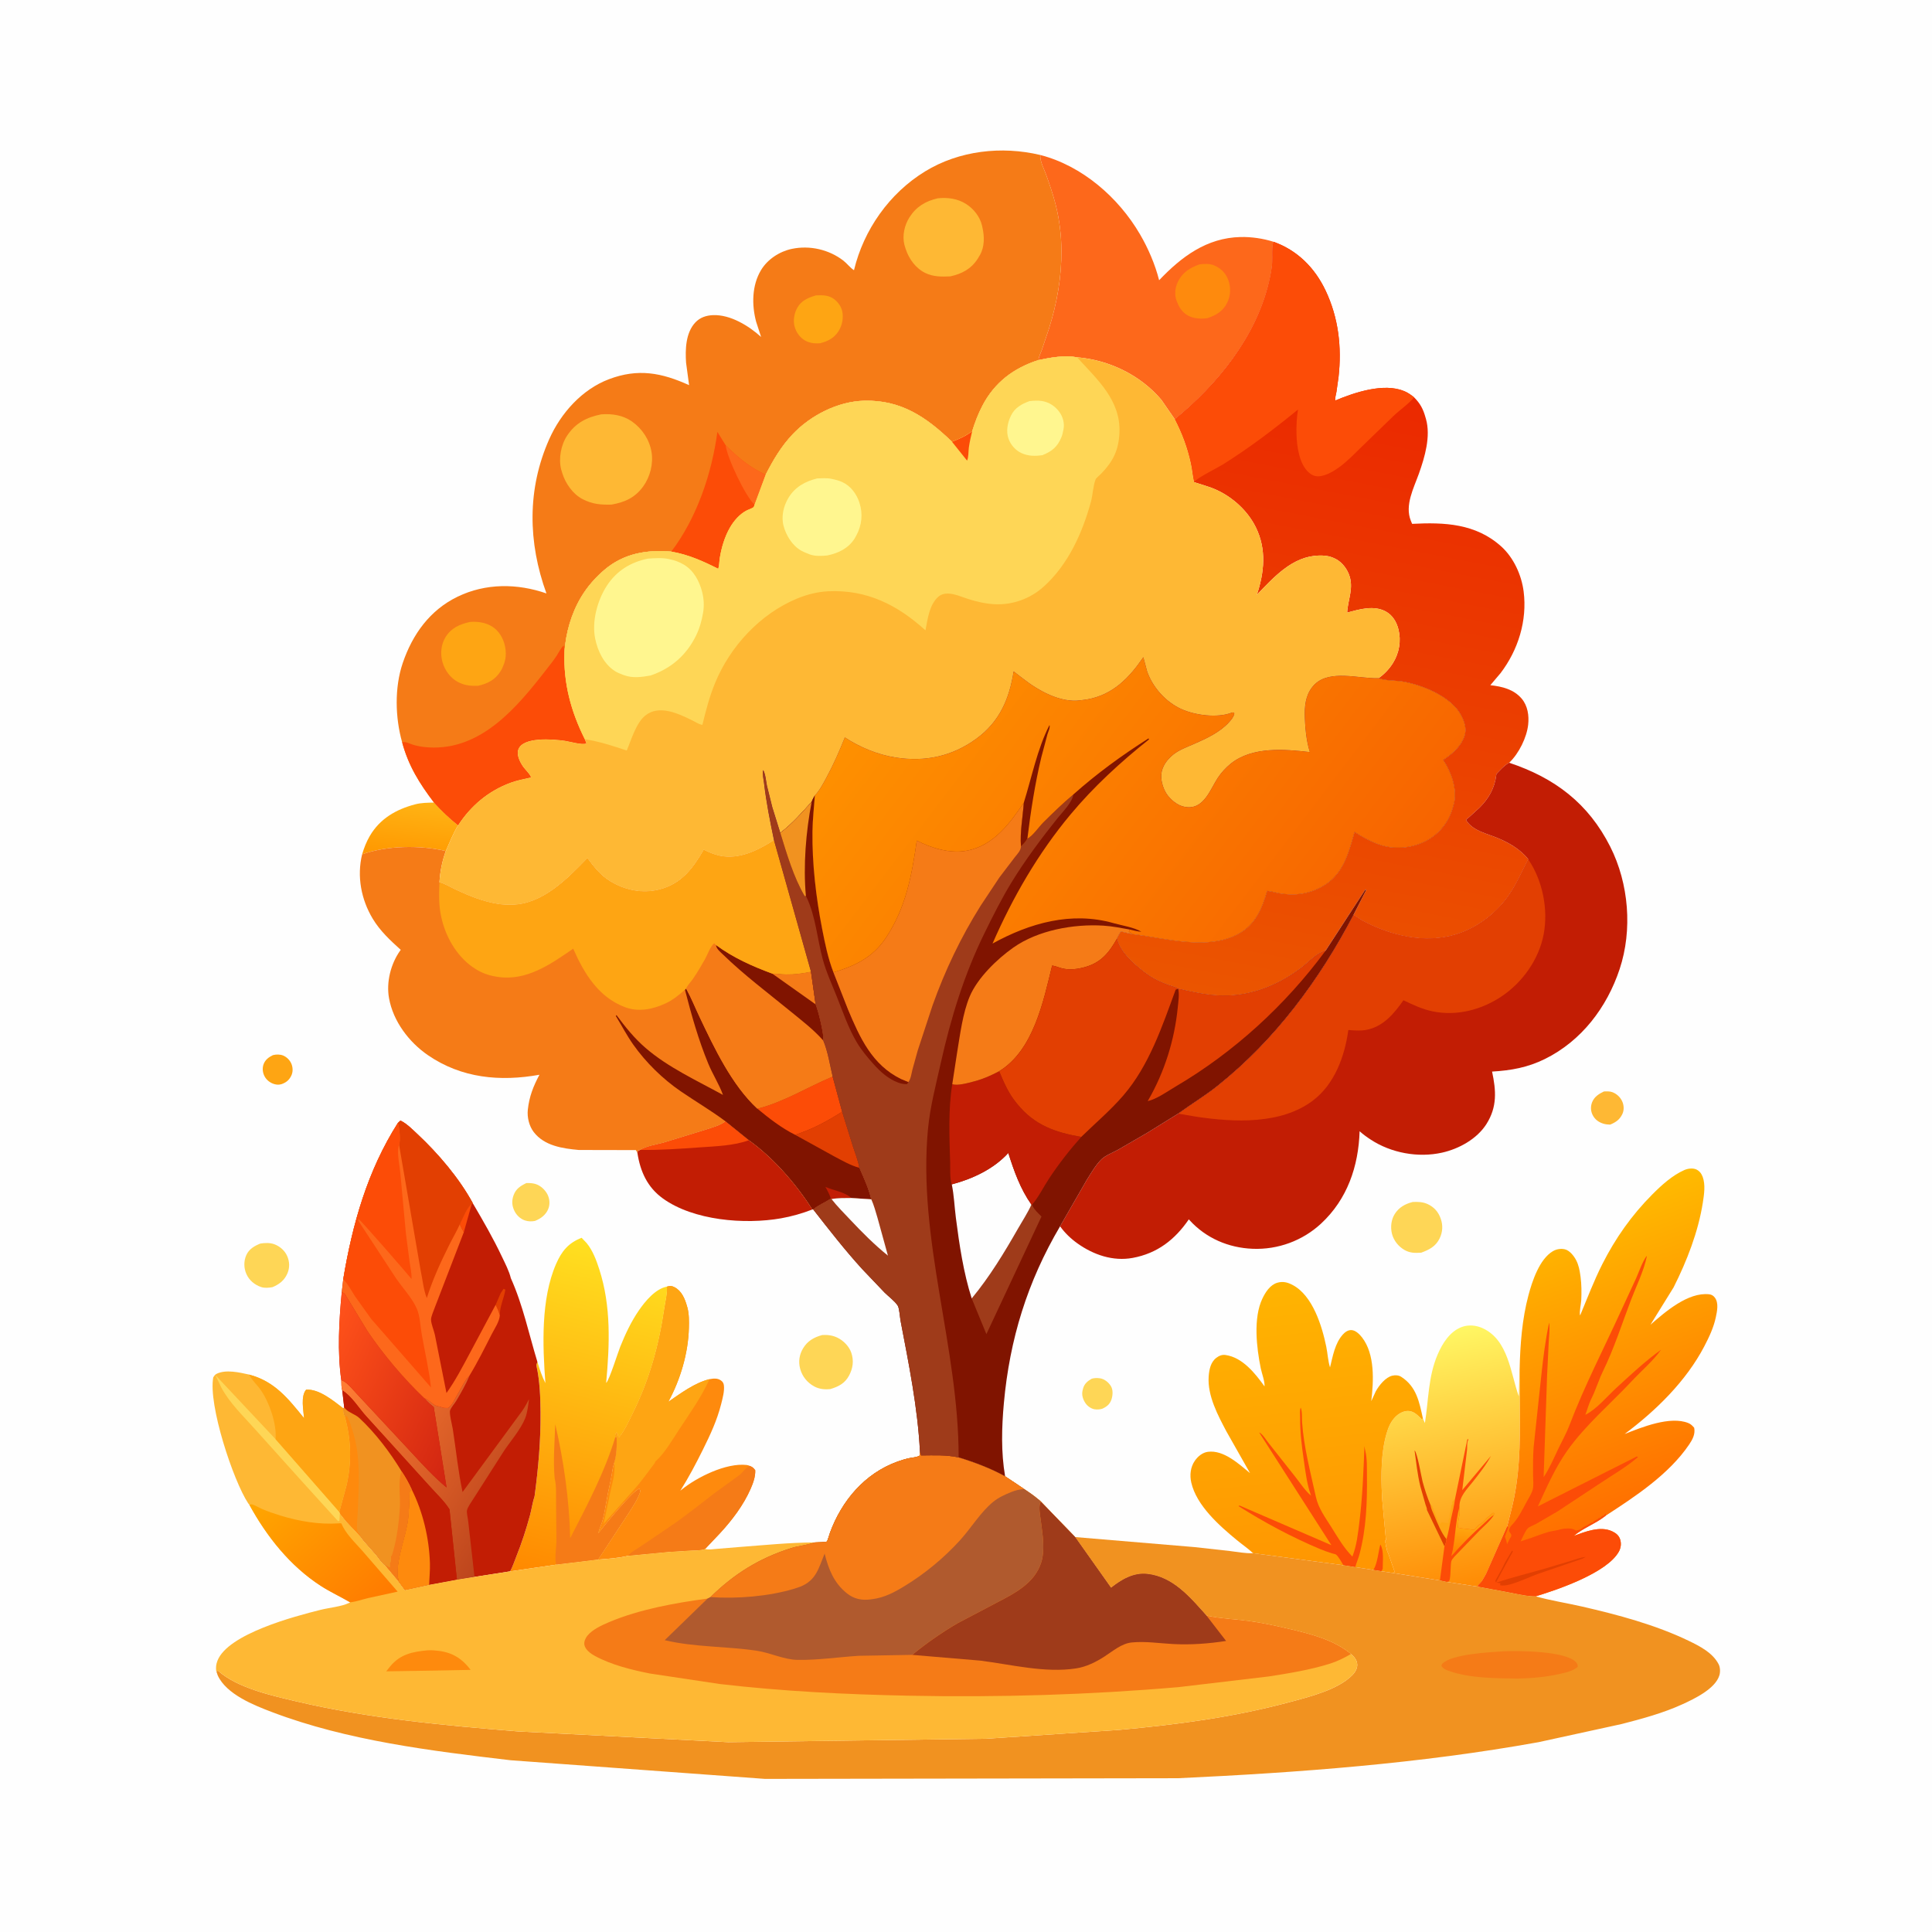 <svg version="1.1" xmlns="http://www.w3.org/2000/svg" style="display: block;" viewBox="0 0 2048 2048" width="1024" height="1024">
<defs>
	<linearGradient id="Gradient1" gradientUnits="userSpaceOnUse" x1="432.536" y1="907.586" x2="439.587" y2="850.109">
		<stop class="stop0" offset="0" stop-opacity="1" stop-color="rgb(255,153,1)"/>
		<stop class="stop1" offset="1" stop-opacity="1" stop-color="rgb(255,179,20)"/>
	</linearGradient>
	<linearGradient id="Gradient2" gradientUnits="userSpaceOnUse" x1="571.739" y1="1671.24" x2="656.617" y2="1322.65">
		<stop class="stop0" offset="0" stop-opacity="1" stop-color="rgb(255,137,0)"/>
		<stop class="stop1" offset="1" stop-opacity="1" stop-color="rgb(255,224,32)"/>
	</linearGradient>
	<linearGradient id="Gradient3" gradientUnits="userSpaceOnUse" x1="1565.96" y1="1681.2" x2="1513.44" y2="1412.94">
		<stop class="stop0" offset="0" stop-opacity="1" stop-color="rgb(255,139,4)"/>
		<stop class="stop1" offset="1" stop-opacity="1" stop-color="rgb(255,247,100)"/>
	</linearGradient>
	<linearGradient id="Gradient4" gradientUnits="userSpaceOnUse" x1="1549.85" y1="1643.86" x2="1552.12" y2="1620.5">
		<stop class="stop0" offset="0" stop-opacity="1" stop-color="rgb(255,134,0)"/>
		<stop class="stop1" offset="1" stop-opacity="1" stop-color="rgb(255,164,14)"/>
	</linearGradient>
	<linearGradient id="Gradient5" gradientUnits="userSpaceOnUse" x1="1400.41" y1="1674.66" x2="1364.58" y2="1357.92">
		<stop class="stop0" offset="0" stop-opacity="1" stop-color="rgb(255,149,1)"/>
		<stop class="stop1" offset="1" stop-opacity="1" stop-color="rgb(255,180,1)"/>
	</linearGradient>
	<linearGradient id="Gradient6" gradientUnits="userSpaceOnUse" x1="1752.85" y1="1593.77" x2="1646.76" y2="1289.97">
		<stop class="stop0" offset="0" stop-opacity="1" stop-color="rgb(255,111,0)"/>
		<stop class="stop1" offset="1" stop-opacity="1" stop-color="rgb(255,186,0)"/>
	</linearGradient>
	<linearGradient id="Gradient7" gradientUnits="userSpaceOnUse" x1="545.409" y1="1596.84" x2="355.103" y2="1478.72">
		<stop class="stop0" offset="0" stop-opacity="1" stop-color="rgb(190,70,29)"/>
		<stop class="stop1" offset="1" stop-opacity="1" stop-color="rgb(255,125,52)"/>
	</linearGradient>
	<linearGradient id="Gradient8" gradientUnits="userSpaceOnUse" x1="498.349" y1="1509.5" x2="335.206" y2="1434.3">
		<stop class="stop0" offset="0" stop-opacity="1" stop-color="rgb(210,38,17)"/>
		<stop class="stop1" offset="1" stop-opacity="1" stop-color="rgb(255,82,26)"/>
	</linearGradient>
	<linearGradient id="Gradient9" gradientUnits="userSpaceOnUse" x1="1497.62" y1="423.735" x2="1373.23" y2="1070.84">
		<stop class="stop0" offset="0" stop-opacity="1" stop-color="rgb(235,41,0)"/>
		<stop class="stop1" offset="1" stop-opacity="1" stop-color="rgb(235,85,0)"/>
	</linearGradient>
	<linearGradient id="Gradient10" gradientUnits="userSpaceOnUse" x1="395.707" y1="1704.05" x2="286.626" y2="1581.43">
		<stop class="stop0" offset="0" stop-opacity="1" stop-color="rgb(255,123,0)"/>
		<stop class="stop1" offset="1" stop-opacity="1" stop-color="rgb(255,165,0)"/>
	</linearGradient>
	<linearGradient id="Gradient11" gradientUnits="userSpaceOnUse" x1="1405.4" y1="1035.18" x2="962.069" y2="697.309">
		<stop class="stop0" offset="0" stop-opacity="1" stop-color="rgb(247,100,0)"/>
		<stop class="stop1" offset="1" stop-opacity="1" stop-color="rgb(254,144,0)"/>
	</linearGradient>
</defs>
<path transform="translate(0,0)" fill="rgb(254,254,254)" d="M -0 -0 L 2048 0 L 2048 2048 L -0 2048 L -0 -0 z"/>
<path transform="translate(0,0)" fill="rgb(254,165,19)" d="M 289.277 1118.5 C 292.727 1117.6 296.899 1117.54 300.232 1118.93 C 304.249 1120.62 307.761 1124.3 309.191 1128.41 C 310.587 1132.43 310.555 1136.68 308.649 1140.53 C 306.417 1145.03 303.163 1147.6 298.5 1149.22 C 295.821 1150.01 293.676 1149.98 291 1149.25 C 286.669 1148.06 282.7 1145.11 280.549 1141.15 C 278.459 1137.3 277.873 1132.6 279.309 1128.41 C 280.993 1123.5 284.811 1120.67 289.277 1118.5 z"/>
<path transform="translate(0,0)" fill="rgb(254,214,86)" d="M 1157.26 1461.5 C 1159.94 1460.65 1163.24 1460.64 1166 1461.04 C 1170.74 1461.74 1175.14 1465.32 1177.6 1469.35 C 1180.09 1473.41 1179.59 1479.39 1178.12 1483.71 C 1176.46 1488.58 1173.04 1491.27 1168.5 1493.3 C 1165.99 1494.12 1163.14 1494.3 1160.5 1493.93 C 1156.65 1493.38 1152.69 1490.52 1150.58 1487.33 C 1147.96 1483.39 1146.46 1478.8 1147.54 1474.09 L 1147.82 1473 L 1148.1 1471.87 C 1149.42 1466.91 1152.93 1463.91 1157.26 1461.5 z"/>
<path transform="translate(0,0)" fill="rgb(254,184,52)" d="M 1700.24 1156.99 C 1703.18 1156.89 1706.36 1156.7 1709.16 1157.74 C 1713.7 1159.42 1717.53 1162.99 1719.55 1167.37 C 1721.48 1171.53 1721.76 1176.62 1719.81 1180.83 C 1717.05 1186.81 1712.74 1189.73 1706.82 1192.14 C 1704.28 1192.09 1701.94 1191.85 1699.5 1191.1 C 1694.4 1189.51 1690.39 1186.47 1688.08 1181.56 C 1686.08 1177.3 1686.01 1172.64 1687.78 1168.24 C 1690.06 1162.58 1694.98 1159.48 1700.24 1156.99 z"/>
<path transform="translate(0,0)" fill="rgb(254,214,86)" d="M 557.989 1254.09 C 561.113 1254 564.491 1254.13 567.5 1255.03 C 572.902 1256.63 577.804 1261.16 580.324 1266.12 C 582.692 1270.79 583.18 1276.46 581.238 1281.37 C 578.669 1287.86 573.316 1291.75 567.049 1294.25 C 563.362 1294.9 559.903 1294.89 556.307 1293.66 C 551.539 1292.04 547.55 1288.16 545.346 1283.7 C 542.609 1278.15 542.313 1272.84 544.41 1267.02 C 546.883 1260.17 551.666 1257.12 557.989 1254.09 z"/>
<path transform="translate(0,0)" fill="rgb(254,214,86)" d="M 275.983 1318.22 C 280.818 1317.51 285.877 1317.22 290.562 1318.87 C 296.483 1320.95 301.853 1325.61 304.385 1331.37 C 307.052 1337.45 307.283 1343.84 304.614 1349.99 C 301.454 1357.28 296.031 1361.42 288.926 1364.42 C 285.087 1365.13 280.51 1365.58 276.75 1364.3 C 269.884 1361.97 264.141 1357.18 261.186 1350.5 C 258.397 1344.19 258.264 1336.83 261.086 1330.5 C 263.984 1324.01 269.707 1320.73 275.983 1318.22 z"/>
<path transform="translate(0,0)" fill="rgb(254,214,86)" d="M 1497.49 1274.17 C 1502.77 1273.83 1508.49 1274.11 1513.34 1276.37 C 1520.2 1279.56 1524.63 1284.56 1527.19 1291.72 C 1529.73 1298.81 1529.34 1306.04 1526.04 1312.82 C 1521.89 1321.32 1514.96 1324.8 1506.51 1327.9 C 1500.05 1328.25 1494.81 1328.39 1489 1325.12 C 1482.45 1321.42 1477.28 1315.02 1475.49 1307.66 C 1473.82 1300.77 1474.69 1292.94 1478.47 1286.91 C 1482.89 1279.85 1489.63 1276.13 1497.49 1274.17 z"/>
<path transform="translate(0,0)" fill="rgb(254,214,86)" d="M 871.631 1415.19 C 877.203 1414.84 882.645 1415.51 887.711 1417.98 C 894.125 1421.11 900.169 1427.23 902.449 1434.07 C 905.228 1442.41 904.171 1450.33 900.121 1458 C 895.678 1466.41 888.921 1469.87 880.139 1472.49 C 874.323 1473.1 868.552 1472.56 863.309 1469.77 C 855.881 1465.82 850.459 1459.22 848.224 1451.06 C 846.142 1443.46 847.278 1435.96 851.353 1429.18 C 856.057 1421.36 863.029 1417.48 871.631 1415.19 z"/>
<path transform="translate(0,0)" fill="url(#Gradient1)" d="M 460.071 850.767 C 468.037 859.564 476.299 867.489 485.615 874.854 C 480.128 883.789 476.843 892.7 472.57 902.11 C 445.137 895.748 410.631 896.185 383.875 905.6 C 385.921 898.744 388.431 892.252 392.054 886.07 C 402.82 867.701 420.029 857.922 439.995 852.659 C 446.667 850.9 453.208 850.914 460.071 850.767 z"/>
<path transform="translate(0,0)" fill="rgb(194,29,4)" d="M 769.063 1188.64 L 793.866 1208.68 C 820.132 1227.42 843.848 1255.03 861.247 1282.07 C 850.418 1286.26 839.213 1289.48 827.763 1291.49 C 789.387 1298.2 735.162 1293.86 702.641 1270.39 C 686.12 1258.47 678.684 1241.69 675.665 1222.09 L 676.279 1219.77 L 678.56 1218.95 C 685.576 1214.89 695.174 1213.5 703.025 1211.42 L 749.31 1197.2 C 755.729 1194.99 763.832 1193.01 769.063 1188.64 z"/>
<path transform="translate(0,0)" fill="rgb(252,76,7)" d="M 769.063 1188.64 L 793.866 1208.68 C 777.909 1214.57 758.744 1215.05 741.865 1216.27 C 721.009 1217.77 699.485 1219.29 678.56 1218.95 C 685.576 1214.89 695.174 1213.5 703.025 1211.42 L 749.31 1197.2 C 755.729 1194.99 763.832 1193.01 769.063 1188.64 z"/>
<path transform="translate(0,0)" fill="rgb(254,138,13)" d="M 706.962 1363.88 C 710.177 1362.91 712.031 1362.94 715.063 1364.52 C 722.638 1368.48 726.009 1376.73 728.21 1384.5 L 728.672 1386.08 C 730.537 1392.94 730.405 1400.7 730.238 1407.75 C 729.61 1434.3 721.09 1462.84 708.396 1486.03 C 721.527 1477 736.478 1465.79 752.107 1461.98 C 756.283 1461.21 760.469 1460.71 764.174 1463.29 C 766.088 1464.62 767.057 1466.19 767.357 1468.5 C 768.133 1474.49 765.958 1482.44 764.478 1488.29 C 760.087 1505.64 752.968 1520.87 745.028 1536.86 C 737.698 1551.63 729.967 1566.3 721.162 1580.24 L 722.385 1579.23 C 738.661 1565.95 769.656 1550.45 791.5 1552.95 C 792.811 1553.1 793.716 1553.46 794.932 1553.94 C 797.711 1555.2 798.746 1555.93 800.592 1558.5 C 800.852 1565.33 798.431 1571.95 795.731 1578.15 C 788.171 1595.51 775.759 1611.82 762.932 1625.63 L 747.425 1641.99 C 743.086 1643.69 737.928 1643.41 733.298 1643.64 L 710 1645.07 L 665.652 1649.28 C 655.602 1651.68 644.282 1652.46 633.959 1653.23 L 666.337 1604 C 670.46 1597.4 675.742 1589.8 678.243 1582.42 C 679.088 1579.92 678.79 1580.38 677.738 1578.26 C 670.898 1579.75 640.713 1617.27 634.242 1625.36 C 635.033 1620.42 637.792 1615.33 639.039 1610.35 C 641.26 1601.49 642.458 1592.39 644.234 1583.44 C 645.903 1575.03 648.036 1566.49 649.214 1558.01 C 649.589 1555.3 650.166 1553.15 651.064 1550.58 C 653.631 1543.17 654.008 1531.83 653.697 1524 L 652.308 1523.13 L 652.055 1522.28 C 651.975 1520.76 652.708 1519.7 653.5 1518.51 C 654.965 1519.98 654.813 1521.01 655.237 1522.99 L 656.5 1523.49 C 662.328 1516.31 666.281 1507.32 670.38 1499.06 C 688.461 1462.66 698.417 1426.71 704.284 1386.65 C 705.368 1379.24 707.49 1371.36 706.962 1363.88 z"/>
<path transform="translate(0,0)" fill="rgb(245,123,23)" d="M 794.932 1553.94 C 797.711 1555.2 798.746 1555.93 800.592 1558.5 C 800.852 1565.33 798.431 1571.95 795.731 1578.15 C 788.171 1595.51 775.759 1611.82 762.932 1625.63 L 747.425 1641.99 C 743.086 1643.69 737.928 1643.41 733.298 1643.64 L 710 1645.07 L 665.652 1649.28 C 668.83 1645.24 674.752 1642.24 679 1639.32 L 710.447 1618.03 C 726.509 1607.24 741.303 1595.12 756.651 1583.38 L 783.587 1563.78 C 787.581 1560.67 790.2 1555.86 794.932 1553.94 z"/>
<path transform="translate(0,0)" fill="rgb(254,165,19)" d="M 706.962 1363.88 C 710.177 1362.91 712.031 1362.94 715.063 1364.52 C 722.638 1368.48 726.009 1376.73 728.21 1384.5 L 728.672 1386.08 C 730.537 1392.94 730.405 1400.7 730.238 1407.75 C 729.61 1434.3 721.09 1462.84 708.396 1486.03 C 721.527 1477 736.478 1465.79 752.107 1461.98 C 743.663 1480.79 731.174 1498.27 719.845 1515.45 C 712.578 1526.47 704.978 1539.94 695.232 1548.79 C 693.801 1550.09 695.137 1548.84 694.005 1551.01 L 691.755 1554 L 686.51 1561 L 683.51 1565 L 676.51 1574 L 639.769 1615.45 L 645.49 1589 C 647.469 1576.69 652.856 1562.98 651.064 1550.58 C 653.631 1543.17 654.008 1531.83 653.697 1524 L 652.308 1523.13 L 652.055 1522.28 C 651.975 1520.76 652.708 1519.7 653.5 1518.51 C 654.965 1519.98 654.813 1521.01 655.237 1522.99 L 656.5 1523.49 C 662.328 1516.31 666.281 1507.32 670.38 1499.06 C 688.461 1462.66 698.417 1426.71 704.284 1386.65 C 705.368 1379.24 707.49 1371.36 706.962 1363.88 z"/>
<path transform="translate(0,0)" fill="url(#Gradient2)" d="M 569.704 1443.81 C 572.075 1451.54 574.429 1458.88 578.137 1466.09 C 575.179 1426.41 573.205 1377.16 589.455 1339.89 C 595.402 1326.25 602.532 1317.58 616.529 1312.1 L 621.943 1317.79 C 628.415 1325.74 632.167 1335.93 635.282 1345.58 C 647.972 1384.89 646.233 1425.43 642.549 1466 C 645.799 1463.25 655.163 1433.33 657.413 1427.74 C 662.844 1414.23 669.016 1401 677.292 1388.99 C 683.925 1379.35 694.852 1366.12 706.962 1363.88 C 707.49 1371.36 705.368 1379.24 704.284 1386.65 C 698.417 1426.71 688.461 1462.66 670.38 1499.06 C 666.281 1507.32 662.328 1516.31 656.5 1523.49 L 655.237 1522.99 C 654.813 1521.01 654.965 1519.98 653.5 1518.51 C 652.708 1519.7 651.975 1520.76 652.055 1522.28 L 652.308 1523.13 L 653.697 1524 C 654.008 1531.83 653.631 1543.17 651.064 1550.58 C 650.166 1553.15 649.589 1555.3 649.214 1558.01 C 648.036 1566.49 645.903 1575.03 644.234 1583.44 C 642.458 1592.39 641.26 1601.49 639.039 1610.35 C 637.792 1615.33 635.033 1620.42 634.242 1625.36 C 640.713 1617.27 670.898 1579.75 677.738 1578.26 C 678.79 1580.38 679.088 1579.92 678.243 1582.42 C 675.742 1589.8 670.46 1597.4 666.337 1604 L 633.959 1653.23 L 589.804 1658.58 L 540.802 1665.69 C 543.464 1660.78 545.321 1654.98 547.402 1649.78 C 553.076 1635.58 557.87 1620.94 561.834 1606.17 C 563.62 1599.51 564.511 1592.55 566.685 1586.02 C 570.667 1556.21 573.258 1527.11 572.992 1496.99 C 572.851 1481.07 572.213 1463.89 568.771 1448.31 C 568.339 1446.35 569 1445.63 569.704 1443.81 z"/>
<path transform="translate(0,0)" fill="rgb(245,123,23)" d="M 587.933 1566.82 C 586.226 1547.88 587.961 1528.67 588.583 1509.7 C 597.599 1548.57 603.594 1590.77 604.378 1630.65 C 622.054 1596.3 641.182 1560.28 652.308 1523.13 L 653.697 1524 C 654.008 1531.83 653.631 1543.17 651.064 1550.58 C 650.166 1553.15 649.589 1555.3 649.214 1558.01 C 648.036 1566.49 645.903 1575.03 644.234 1583.44 C 642.458 1592.39 641.26 1601.49 639.039 1610.35 C 637.792 1615.33 635.033 1620.42 634.242 1625.36 C 640.713 1617.27 670.898 1579.75 677.738 1578.26 C 678.79 1580.38 679.088 1579.92 678.243 1582.42 C 675.742 1589.8 670.46 1597.4 666.337 1604 L 633.959 1653.23 L 589.804 1658.58 C 587.529 1654.44 589.727 1639.75 589.816 1634.35 L 589.457 1593.27 C 589.316 1584.67 589.977 1575.21 587.933 1566.82 z"/>
<path transform="translate(0,0)" fill="url(#Gradient3)" d="M 1508.38 1503.83 L 1510.46 1508.5 C 1514.44 1483.9 1513.85 1459.36 1523.95 1435.85 C 1529.09 1423.89 1537.05 1411.14 1549.91 1406.53 C 1557.01 1403.99 1565.06 1404.87 1571.81 1408 C 1599.13 1420.63 1601.22 1455.83 1610.02 1480.23 L 1610.71 1452.81 L 1610.87 1451.56 L 1611.12 1494.7 C 1611.45 1530.78 1611.07 1565.43 1602.03 1600.74 L 1597.66 1618.08 L 1575.29 1668.57 C 1574.27 1670.59 1572.97 1672.39 1571.93 1674.41 C 1570.69 1676.8 1568.65 1678.6 1566.77 1680.48 L 1566.62 1681.93 L 1533.24 1676.85 L 1526.37 1675.34 L 1477.24 1667.52 L 1478.31 1665.91 L 1471.65 1646.89 C 1470.99 1645.43 1470.28 1644.2 1470.11 1642.59 L 1470 1641.5 L 1469.33 1639.67 C 1468.91 1637.99 1469.06 1636.55 1468.48 1634.8 L 1468 1633.5 L 1469.18 1632.5 L 1468.85 1629.01 L 1465.12 1588.67 L 1464.89 1584.12 C 1463.94 1563.15 1463.96 1539.73 1469.84 1519.5 C 1471.73 1513.02 1474.14 1507.2 1478.86 1502.25 C 1482.33 1498.62 1487.36 1495.66 1492.5 1495.68 C 1498.14 1495.71 1502.06 1499.44 1505.85 1503.14 L 1506.96 1504.23 L 1508.38 1503.83 z"/>
<path transform="translate(0,0)" fill="rgb(254,165,19)" d="M 1542.4 1588.79 C 1541.61 1595.97 1539.59 1602.93 1538.12 1610 C 1536.62 1617.21 1535.46 1624.55 1533.34 1631.61 C 1527.78 1624.77 1524.12 1615.35 1520.65 1607.27 C 1518.94 1603.3 1517 1599.54 1516.33 1595.23 L 1517.85 1595.62 L 1522.69 1607.81 C 1523.65 1610.79 1524.79 1612.89 1526.49 1615.5 L 1528.04 1613.74 L 1535.5 1614.51 C 1535.41 1612.59 1535.25 1611.31 1536.13 1609.53 L 1536.75 1608.51 C 1536.31 1604.87 1537.75 1602.48 1538.25 1599 C 1538.5 1597.28 1538.17 1596.38 1539.15 1594.81 L 1539.76 1594 L 1539.51 1592 L 1542.4 1588.79 z"/>
<path transform="translate(0,0)" fill="rgb(226,63,2)" d="M 1512.59 1600.6 C 1512.88 1599.28 1511.54 1596.31 1511.13 1595 L 1505.58 1575.5 C 1502.57 1563 1501.22 1550.21 1499.48 1537.5 C 1502.35 1539.51 1506.73 1565.74 1507.99 1570.5 C 1510.2 1578.81 1512.99 1587.3 1516.33 1595.23 C 1517 1599.54 1518.94 1603.3 1520.65 1607.27 C 1524.12 1615.35 1527.78 1624.77 1533.34 1631.61 C 1532.85 1634.27 1532.55 1636.84 1531.18 1639.22 L 1512.59 1600.6 z"/>
<path transform="translate(0,0)" fill="rgb(252,76,7)" d="M 1542.4 1588.79 L 1554.83 1528.67 L 1555.13 1527.27 C 1555.49 1525.72 1555.23 1526.33 1556 1525.13 L 1556.43 1526.5 L 1556.04 1527.23 C 1554.91 1530 1555.48 1534.08 1555.11 1537.13 L 1550.05 1579.63 L 1580.44 1543.34 C 1575.36 1553.03 1568.11 1561.97 1561.41 1570.58 C 1554.93 1578.9 1546.81 1586.12 1547.04 1597.52 L 1547.16 1599.02 C 1547.45 1602.8 1547.42 1605.32 1546.49 1609 C 1545.64 1612.36 1545.63 1615.89 1545.5 1619.33 C 1549.92 1620.67 1553.94 1620.34 1558.35 1621.2 C 1560 1621.52 1561.33 1621.56 1563 1621.5 C 1565.27 1619.02 1567.1 1616.57 1570.01 1615.01 C 1573.49 1613.13 1575.39 1608.89 1579.01 1607.01 L 1582.45 1603.8 L 1583.78 1603.92 L 1583.62 1605.99 C 1579.7 1612.25 1573.44 1617.4 1568.22 1622.6 L 1546.36 1645.29 C 1544.29 1647.51 1539.37 1652.01 1538.51 1654.84 C 1537.93 1656.74 1538 1659.77 1537.81 1661.81 C 1537.55 1664.57 1537.57 1674.37 1535.99 1675.99 C 1535.32 1676.68 1534.16 1676.57 1533.24 1676.85 L 1526.37 1675.34 L 1531.18 1639.22 C 1532.55 1636.84 1532.85 1634.27 1533.34 1631.61 C 1535.46 1624.55 1536.62 1617.21 1538.12 1610 C 1539.59 1602.93 1541.61 1595.97 1542.4 1588.79 z"/>
<path transform="translate(0,0)" fill="url(#Gradient4)" d="M 1583.62 1605.99 C 1579.81 1607.99 1576 1612.27 1572.74 1615.14 C 1560.42 1625.97 1549.39 1637.32 1538.5 1649.56 C 1542.93 1632.57 1542.37 1614.58 1547.04 1597.52 L 1547.16 1599.02 C 1547.45 1602.8 1547.42 1605.32 1546.49 1609 C 1545.64 1612.36 1545.63 1615.89 1545.5 1619.33 C 1549.92 1620.67 1553.94 1620.34 1558.35 1621.2 C 1560 1621.52 1561.33 1621.56 1563 1621.5 C 1565.27 1619.02 1567.1 1616.57 1570.01 1615.01 C 1573.49 1613.13 1575.39 1608.89 1579.01 1607.01 L 1582.45 1603.8 L 1583.78 1603.92 L 1583.62 1605.99 z"/>
<path transform="translate(0,0)" fill="rgb(253,104,27)" d="M 1102.78 164.301 C 1147.11 175.728 1185.63 209.25 1208.47 248.399 C 1217.23 263.425 1224.42 280.175 1228.73 297.048 C 1252.38 272.172 1279.13 252.101 1314.86 251.257 C 1326.53 250.981 1338.82 252.766 1349.95 256.285 L 1349.59 257.669 C 1348.13 263.668 1349.07 271.554 1348.74 277.821 C 1348.35 285.102 1346.79 292.488 1345.11 299.572 C 1331.39 357.469 1290.63 407.496 1245.37 444.515 L 1231.06 423.793 C 1208.92 397.615 1175.7 381.593 1141.7 378.737 C 1128.78 376.277 1113.62 378.985 1100.87 381.673 C 1101.04 378.134 1103.18 374.31 1104.36 370.931 L 1111.75 348.982 C 1120.39 321.758 1125.33 294.026 1125.15 265.428 C 1125.04 249.148 1123.04 232.788 1119.05 217 C 1116.34 206.253 1112.67 195.689 1108.96 185.251 C 1106.6 178.601 1102.36 171.422 1102.78 164.301 z"/>
<path transform="translate(0,0)" fill="rgb(254,138,13)" d="M 1271.52 280.245 C 1276.25 279.636 1282 279.345 1286.5 281.126 C 1293.74 283.995 1299.16 289.187 1301.93 296.5 C 1304.96 304.51 1304.62 313.349 1300.82 321.02 C 1296.31 330.122 1288.77 334.338 1279.54 337.376 C 1273.65 338.119 1266.87 337.836 1261.33 335.482 C 1255 332.795 1250.9 327.774 1248.32 321.536 L 1247.72 320.018 L 1247.19 318.723 C 1244.78 312.404 1245.72 304.68 1248.58 298.72 C 1253.29 288.885 1261.56 283.715 1271.52 280.245 z"/>
<path transform="translate(0,0)" fill="url(#Gradient5)" d="M 1328.29 1646.44 C 1323.06 1641.49 1316.83 1637.28 1311.24 1632.68 C 1292.64 1617.39 1268.33 1595.96 1262.79 1571.52 C 1261.02 1563.73 1261.91 1555.27 1266.5 1548.58 C 1269.73 1543.88 1274.65 1539.72 1280.5 1538.97 C 1297.12 1536.84 1313.06 1551.69 1325.08 1561.55 L 1300.2 1517.63 C 1291.08 1500.42 1279.88 1479.54 1281.24 1459.3 C 1281.73 1452.09 1283.24 1444 1289.33 1439.36 C 1292.23 1437.16 1295.35 1435.85 1299.02 1436.35 C 1317.1 1438.85 1330.51 1455.79 1340.43 1469.6 C 1340.9 1464.42 1337.57 1455.9 1336.47 1450.52 C 1332.01 1428.64 1328.36 1397.34 1338.12 1376.7 C 1341.36 1369.86 1346.33 1362.01 1354.02 1359.75 C 1359.98 1358.01 1364.93 1359.32 1370.3 1362.16 C 1391.52 1373.38 1401.38 1405.55 1405.91 1427.63 C 1407.37 1434.72 1407.7 1442.67 1409.88 1449.49 C 1412.81 1437.68 1415.04 1424.02 1423.41 1414.7 C 1425.73 1412.11 1428.85 1409.83 1432.5 1409.95 C 1436.96 1410.09 1441.21 1414.37 1443.77 1417.66 C 1457.68 1435.59 1456.1 1464.03 1453.6 1485.29 L 1458.39 1474.84 C 1461.89 1468.55 1468.73 1459.88 1476 1458.26 C 1479.14 1457.55 1482.62 1457.73 1485.37 1459.5 C 1501.62 1469.94 1504.54 1486.32 1508.38 1503.83 L 1506.96 1504.23 L 1505.85 1503.14 C 1502.06 1499.44 1498.14 1495.71 1492.5 1495.68 C 1487.36 1495.66 1482.33 1498.62 1478.86 1502.25 C 1474.14 1507.2 1471.73 1513.02 1469.84 1519.5 C 1463.96 1539.73 1463.94 1563.15 1464.89 1584.12 L 1465.12 1588.67 L 1468.85 1629.01 L 1469.18 1632.5 L 1468 1633.5 L 1468.48 1634.8 C 1469.06 1636.55 1468.91 1637.99 1469.33 1639.67 L 1470 1641.5 L 1470.11 1642.59 C 1470.28 1644.2 1470.99 1645.43 1471.65 1646.89 L 1478.31 1665.91 L 1477.24 1667.52 L 1464.31 1665.56 L 1455.77 1664.17 L 1436.6 1661.22 L 1424 1659.23 L 1328.29 1646.44 z"/>
<path transform="translate(0,0)" fill="rgb(252,76,7)" d="M 1463.22 1637.19 C 1467.28 1643.95 1465.65 1655.02 1465.72 1663 L 1464.31 1665.56 L 1455.77 1664.17 C 1460.15 1657.8 1461.09 1644.98 1463.22 1637.19 z"/>
<path transform="translate(0,0)" fill="rgb(252,76,7)" d="M 1424 1659.23 L 1423.58 1658.48 C 1421.96 1655.63 1418.8 1649.98 1416.27 1647.92 C 1415.73 1647.48 1412.97 1646.92 1412.27 1646.7 C 1407.81 1645.3 1403.35 1643.75 1399.04 1641.94 C 1368.83 1629.24 1340.49 1613.97 1312.8 1596.5 L 1314 1595.93 L 1411.32 1637.94 L 1334.78 1518.5 C 1337.91 1519.42 1342.59 1526.96 1344.77 1529.68 L 1373 1565.41 C 1378.13 1571.97 1383.44 1580.1 1389.78 1585.51 C 1385.32 1573.21 1383.97 1560.87 1382.1 1548 C 1379.93 1533.14 1378.04 1517.78 1378.19 1502.76 C 1378.22 1499.7 1377.67 1494.9 1378.79 1492.09 C 1380.57 1496.45 1379.95 1502.79 1380.27 1507.5 C 1382.04 1533.95 1389.26 1561.05 1394.93 1586.92 C 1397.57 1598.96 1405.06 1608.9 1411.5 1619.17 C 1418.25 1629.93 1424.54 1640.96 1433.57 1650.03 C 1438.21 1638.32 1439.51 1625.58 1441.05 1613.16 C 1444.37 1586.46 1445.34 1559.64 1446.38 1532.79 C 1446.64 1534.82 1446.92 1536.59 1447.4 1538.56 C 1449.32 1546.54 1448.93 1556.75 1449.02 1564.94 C 1449.32 1592.41 1448.29 1620.8 1441.13 1647.5 C 1439.9 1652.1 1437.91 1656.59 1436.6 1661.22 L 1424 1659.23 z"/>
<path transform="translate(0,0)" fill="url(#Gradient6)" d="M 1610.87 1451.56 C 1611.44 1425.36 1613.45 1398.41 1620.23 1373 C 1624.22 1358.03 1631.89 1334.7 1646.07 1326.35 C 1649.85 1324.12 1654.6 1323.29 1658.88 1324.34 C 1663.99 1325.58 1668.53 1331.48 1670.8 1335.9 C 1673.45 1341.06 1674.46 1346.32 1675.24 1352 L 1675.48 1353.69 C 1676.53 1361.53 1676.55 1370.18 1676.2 1378.1 C 1676.02 1382.39 1673.93 1390.77 1674.98 1394.46 C 1682.57 1376.25 1689.6 1357.71 1698.5 1340.09 C 1712.44 1312.51 1729.7 1288.05 1751.5 1266.16 C 1761.23 1256.39 1772.71 1245.9 1785.5 1240.29 C 1789.03 1238.74 1794.13 1238 1797.77 1239.51 C 1801.29 1240.97 1803.59 1243.95 1804.89 1247.45 C 1808.01 1255.84 1806.42 1266.13 1805.08 1274.74 C 1800.25 1305.72 1788.13 1336.82 1774.05 1364.72 L 1749.55 1404.26 C 1765.15 1390.72 1789.22 1369.58 1811.71 1371.99 C 1814.34 1372.27 1816.31 1373.48 1817.89 1375.63 C 1822.06 1381.34 1820.18 1389.89 1818.86 1396.23 C 1816.6 1407.13 1811.69 1417.48 1806.56 1427.29 C 1787.25 1464.17 1755.32 1495.35 1722.18 1520.12 C 1740.38 1512.95 1770.41 1500.68 1789.75 1508.52 C 1792.42 1509.61 1794.06 1511.37 1795.91 1513.5 C 1797.23 1520.2 1794.22 1525.85 1790.5 1531.33 C 1769.22 1562.75 1733.5 1586.35 1702.16 1606.64 L 1701.2 1607.4 C 1690.91 1615.39 1678.04 1619.86 1668.2 1628.14 C 1680.39 1623.66 1696.28 1617.29 1708.97 1623.27 C 1712.95 1625.14 1716.08 1627.6 1717.44 1631.91 C 1718.79 1636.21 1718.24 1640.8 1716.08 1644.72 C 1703.64 1667.24 1651.63 1684.99 1627.83 1692.19 C 1619.2 1692.29 1609.46 1689.97 1600.98 1688.32 L 1566.62 1681.93 L 1566.77 1680.48 C 1568.65 1678.6 1570.69 1676.8 1571.93 1674.41 C 1572.97 1672.39 1574.27 1670.59 1575.29 1668.57 L 1597.66 1618.08 L 1602.03 1600.74 C 1611.07 1565.43 1611.45 1530.78 1611.12 1494.7 L 1610.87 1451.56 z"/>
<path transform="translate(0,0)" fill="rgb(252,76,7)" d="M 1597.66 1618.08 L 1598.89 1618.98 L 1595.24 1629.11 C 1596.07 1631.22 1596.85 1633.26 1597.27 1635.5 L 1597.5 1637 L 1600.51 1631 L 1601.76 1629 C 1602.9 1626.18 1600.51 1625.51 1599.52 1622.5 C 1600.11 1620.43 1600.68 1618.58 1602.25 1617.01 C 1609.35 1609.85 1613.44 1600.97 1618.25 1592.13 C 1620.41 1588.15 1623.53 1583.44 1624.73 1579.07 C 1625.95 1574.64 1625.13 1568.17 1625.09 1563.54 C 1625.03 1553.73 1625 1544.09 1625.69 1534.3 L 1633.91 1457.5 C 1635.89 1438.84 1638.25 1420.27 1642.17 1401.9 C 1643.08 1409.03 1642.06 1415.76 1641.7 1422.87 L 1639.99 1458 L 1636.3 1565.92 C 1642.53 1556.56 1647.4 1545.16 1652.27 1534.95 C 1656.04 1527.06 1660.53 1519.14 1663.63 1510.98 C 1679.43 1469.34 1700.27 1429.23 1718.75 1388.75 L 1734.42 1354.86 C 1737.79 1347.23 1740.64 1338.33 1745.35 1331.5 L 1745.66 1332 C 1742.55 1347.26 1734.46 1363.42 1728.91 1378.05 C 1719.35 1403.28 1710.88 1429.8 1699 1454.01 L 1696.51 1459.5 L 1694.25 1465.25 L 1691.11 1473.11 C 1689.25 1478.4 1686.35 1483.25 1684.45 1488.45 L 1680.54 1499.78 C 1692.29 1493.94 1703.42 1480.47 1713.14 1471.5 C 1728.47 1457.38 1743.83 1442.98 1760.77 1430.8 C 1752.42 1442.6 1740.13 1452.95 1730.18 1463.6 C 1707.35 1488.05 1680.42 1510.73 1661.14 1538.09 C 1648.28 1556.34 1639.53 1576.71 1630.17 1596.85 L 1735 1543.98 L 1736.39 1544.5 C 1724.79 1554.64 1709.81 1563.3 1696.93 1571.88 L 1650.57 1602.48 L 1627.94 1615.62 C 1625.84 1616.78 1621.04 1618.5 1619.51 1620.06 C 1616.71 1622.92 1613.9 1630.24 1611.84 1633.96 L 1616 1632.55 C 1624.61 1630.12 1632.84 1626.29 1641.52 1623.92 C 1645.3 1622.89 1649.23 1622.52 1653 1621.51 L 1654.42 1621.07 C 1657.97 1620.15 1665.94 1619.68 1669.06 1621.6 L 1670.5 1622.51 C 1673.02 1622.03 1674.87 1621.53 1677 1620 L 1678.25 1619.01 C 1679.75 1618.11 1681.47 1617.46 1683 1616.51 L 1684.5 1615.51 L 1686 1614.76 L 1687.25 1614.01 L 1688.5 1614 L 1689.5 1612.51 L 1691 1611.76 L 1692.25 1611.01 C 1694.03 1610.12 1693.03 1611.03 1694.33 1609.73 L 1695.01 1609.01 L 1696.5 1609 L 1698.25 1607.01 L 1699.5 1607 L 1702.22 1604.18 L 1702.16 1606.64 L 1701.2 1607.4 C 1690.91 1615.39 1678.04 1619.86 1668.2 1628.14 C 1680.39 1623.66 1696.28 1617.29 1708.97 1623.27 C 1712.95 1625.14 1716.08 1627.6 1717.44 1631.91 C 1718.79 1636.21 1718.24 1640.8 1716.08 1644.72 C 1703.64 1667.24 1651.63 1684.99 1627.83 1692.19 C 1619.2 1692.29 1609.46 1689.97 1600.98 1688.32 L 1566.62 1681.93 L 1566.77 1680.48 C 1568.65 1678.6 1570.69 1676.8 1571.93 1674.41 C 1572.97 1672.39 1574.27 1670.59 1575.29 1668.57 L 1597.66 1618.08 z"/>
<path transform="translate(0,0)" fill="rgb(226,63,2)" d="M 1603 1643.5 C 1603.3 1643.86 1603.4 1644.34 1603.59 1644.77 L 1585.59 1677.9 C 1603.36 1671.75 1621.84 1667.5 1639.86 1662.15 L 1665.32 1654.51 C 1670.39 1652.99 1675.66 1650.87 1680.94 1650.4 L 1677.5 1652.26 L 1629.83 1668.54 C 1620.22 1672.11 1610.04 1677.17 1600.23 1679.67 C 1597.02 1680.49 1593.45 1681.17 1590.21 1680.39 L 1590.51 1678.25 L 1586.05 1677.62 L 1585 1676 L 1586 1674 L 1591 1665 C 1593.15 1661.39 1594.77 1656.85 1597 1653.5 L 1603 1643.5 z"/>
<path transform="translate(0,0)" fill="rgb(194,29,4)" d="M 421.745 1190.42 L 424.5 1187.89 C 430.949 1190.88 437.461 1197.51 442.628 1202.35 C 464.847 1223.2 486.759 1248.93 501.332 1275.72 C 512.194 1294.18 522.872 1312.72 532.047 1332.09 C 535.337 1339.04 539.77 1347.5 541.518 1354.95 C 554.268 1383.24 560.676 1414.2 569.704 1443.81 C 569 1445.63 568.339 1446.35 568.771 1448.31 C 572.213 1463.89 572.851 1481.07 572.992 1496.99 C 573.258 1527.11 570.667 1556.21 566.685 1586.02 C 564.511 1592.55 563.62 1599.51 561.834 1606.17 C 557.87 1620.94 553.076 1635.58 547.402 1649.78 C 545.321 1654.98 543.464 1660.78 540.802 1665.69 L 502.99 1671.6 L 484.366 1674.61 L 454.868 1680.06 L 429.201 1685.58 L 421.676 1675.51 L 408.334 1659.55 C 407.019 1659.26 403.073 1654.31 402.092 1652.94 C 395.981 1644.41 387.954 1637.3 381.862 1628.69 L 366.788 1612.6 L 360.242 1604.35 L 359.722 1602.74 L 367.495 1574.03 C 372.916 1549.57 372.298 1525.73 365.509 1501.68 C 363.817 1498.64 363.894 1496.32 363.918 1492.89 L 364.879 1492.07 L 362.805 1473.87 C 361.667 1470.76 361.977 1466.34 361.789 1463 C 357.506 1433.09 359.395 1399.9 362.265 1369.91 L 363.862 1355.96 C 373.604 1297.47 389.657 1240.85 421.745 1190.42 z"/>
<path transform="translate(0,0)" fill="rgb(226,63,2)" d="M 533.89 1366.07 L 535.704 1367.13 C 534.249 1376.56 529.733 1384.54 529.83 1394.3 C 528.729 1390.31 527.282 1386.88 525.385 1383.2 L 530.748 1370.8 L 533.89 1366.07 z"/>
<path transform="translate(0,0)" fill="rgb(252,76,7)" d="M 487.413 1297.77 C 490.33 1292.01 494.9 1279.64 500.049 1276.42 L 491.658 1306.18 C 490.027 1303.4 488.66 1300.73 487.413 1297.77 z"/>
<path transform="translate(0,0)" fill="url(#Gradient7)" d="M 449.949 1482.21 C 454.45 1483.81 457.329 1487.67 461.497 1489.83 C 463.546 1490.88 465.676 1490.72 467.5 1491.51 C 470.311 1492.74 471.852 1492.5 475 1492.51 C 479.6 1489.44 481.822 1483.59 484.51 1479 L 490.955 1467.49 C 492.775 1464.61 494.102 1461.92 496.47 1459.41 L 497.717 1458.11 L 497.413 1458.86 C 493.755 1467.69 488.549 1476.68 483.665 1484.92 C 481.733 1488.18 478.355 1491.61 477.125 1495.09 C 476.027 1498.19 479.391 1511.14 479.996 1515 C 483.463 1537.08 485.641 1559.81 490.347 1581.63 L 550.409 1499.89 C 554.657 1494.54 557.716 1489.21 560.759 1483.14 C 559.816 1489.9 559.234 1497.12 556.681 1503.49 C 551.967 1515.26 541.567 1527.17 534.424 1537.74 L 501.759 1588.87 C 499.774 1592.22 495.625 1597.54 495.009 1601.21 C 494.547 1603.96 496.03 1609.5 496.305 1612.49 L 502.99 1671.6 L 484.366 1674.61 L 476.495 1600 C 470.802 1590.88 462.101 1583 455.004 1574.93 L 388.453 1501.58 C 380.591 1493.02 372.714 1479.77 362.805 1473.87 C 361.667 1470.76 361.977 1466.34 361.789 1463 L 363.276 1463.59 C 368.84 1466.02 375.4 1474.72 379.88 1479.26 L 435.958 1539.5 C 447.78 1552.29 459.916 1565.67 473.371 1576.78 L 459.752 1491.43 L 458.763 1490.65 C 455.474 1488.05 452.718 1485.35 449.949 1482.21 z"/>
<path transform="translate(0,0)" fill="rgb(194,29,4)" d="M 362.805 1473.87 C 372.714 1479.77 380.591 1493.02 388.453 1501.58 L 455.004 1574.93 C 462.101 1583 470.802 1590.88 476.495 1600 L 484.366 1674.61 L 454.868 1680.06 L 429.201 1685.58 L 421.676 1675.51 L 422.516 1674.4 C 421.971 1673.28 421.546 1672.41 421.469 1671.14 L 421.44 1669.68 C 420.689 1650.19 429.999 1630.03 432.523 1610.58 C 433.492 1603.12 433.554 1595.63 433.911 1588.13 C 433.981 1586.65 433.731 1582.73 434.233 1581.5 C 434.662 1580.45 435.726 1579.8 436.473 1578.94 C 433.347 1572.12 429.834 1565.82 425.643 1559.57 C 413.664 1539.76 397.913 1518.95 380.876 1503.14 C 376.482 1499.07 370.207 1497.7 366.238 1493.56 L 364.879 1492.07 L 362.805 1473.87 z"/>
<path transform="translate(0,0)" fill="rgb(254,138,13)" d="M 421.676 1675.51 L 422.516 1674.4 C 421.971 1673.28 421.546 1672.41 421.469 1671.14 L 421.44 1669.68 C 420.689 1650.19 429.999 1630.03 432.523 1610.58 C 433.492 1603.12 433.554 1595.63 433.911 1588.13 C 433.981 1586.65 433.731 1582.73 434.233 1581.5 C 434.662 1580.45 435.726 1579.8 436.473 1578.94 C 448.358 1602.76 454.924 1630.53 455.752 1657.09 C 455.99 1664.71 455.146 1672.44 454.868 1680.06 L 429.201 1685.58 L 421.676 1675.51 z"/>
<path transform="translate(0,0)" fill="rgb(241,146,32)" d="M 364.879 1492.07 L 366.238 1493.56 C 370.207 1497.7 376.482 1499.07 380.876 1503.14 C 397.913 1518.95 413.664 1539.76 425.643 1559.57 C 429.834 1565.82 433.347 1572.12 436.473 1578.94 C 435.726 1579.8 434.662 1580.45 434.233 1581.5 C 433.731 1582.73 433.981 1586.65 433.911 1588.13 C 433.554 1595.63 433.492 1603.12 432.523 1610.58 C 429.999 1630.03 420.689 1650.19 421.44 1669.68 L 421.469 1671.14 C 421.546 1672.41 421.971 1673.28 422.516 1674.4 L 421.676 1675.51 L 408.334 1659.55 C 407.019 1659.26 403.073 1654.31 402.092 1652.94 C 395.981 1644.41 387.954 1637.3 381.862 1628.69 L 366.788 1612.6 L 360.242 1604.35 L 359.722 1602.74 L 367.495 1574.03 C 372.916 1549.57 372.298 1525.73 365.509 1501.68 C 363.817 1498.64 363.894 1496.32 363.918 1492.89 L 364.879 1492.07 z"/>
<path transform="translate(0,0)" fill="rgb(245,123,23)" d="M 425.643 1559.57 C 429.834 1565.82 433.347 1572.12 436.473 1578.94 C 435.726 1579.8 434.662 1580.45 434.233 1581.5 C 433.731 1582.73 433.981 1586.65 433.911 1588.13 C 433.554 1595.63 433.492 1603.12 432.523 1610.58 C 429.999 1630.03 420.689 1650.19 421.44 1669.68 L 421.469 1671.14 C 421.546 1672.41 421.971 1673.28 422.516 1674.4 L 421.676 1675.51 L 408.334 1659.55 L 409.336 1659.63 C 411.093 1660.3 411.399 1661.08 413.5 1661.51 L 413.51 1657 C 415.014 1654.74 414.505 1652.66 414.51 1650 C 415.627 1648.32 415.416 1648.91 415.958 1647.16 L 416.431 1645.5 C 420.828 1630.53 423.052 1612.56 423.898 1596.95 C 424.51 1585.64 421.687 1569.99 425.643 1559.57 z"/>
<path transform="translate(0,0)" fill="rgb(254,138,13)" d="M 365.509 1501.68 L 367.492 1500.85 C 370.54 1505.43 371.907 1511 373.612 1516.19 C 382.801 1544.16 380.267 1575.08 379.158 1604.1 C 379.004 1608.13 377.653 1619.73 379.054 1623.2 C 380.134 1625.88 381.653 1625.08 381.862 1628.69 L 366.788 1612.6 L 360.242 1604.35 L 359.722 1602.74 L 367.495 1574.03 C 372.916 1549.57 372.298 1525.73 365.509 1501.68 z"/>
<path transform="translate(0,0)" fill="url(#Gradient8)" d="M 362.265 1369.91 C 365.636 1370.72 365.793 1372.17 367.541 1375.01 L 389.688 1411.28 C 406.536 1436.06 428.129 1461.58 449.879 1482.23 L 449.949 1482.21 C 452.718 1485.35 455.474 1488.05 458.763 1490.65 L 459.752 1491.43 L 473.371 1576.78 C 459.916 1565.67 447.78 1552.29 435.958 1539.5 L 379.88 1479.26 C 375.4 1474.72 368.84 1466.02 363.276 1463.59 L 361.789 1463 C 357.506 1433.09 359.395 1399.9 362.265 1369.91 z"/>
<path transform="translate(0,0)" fill="rgb(253,104,27)" d="M 421.745 1190.42 L 424.5 1187.89 C 430.949 1190.88 437.461 1197.51 442.628 1202.35 C 464.847 1223.2 486.759 1248.93 501.332 1275.72 L 500.049 1276.42 C 494.9 1279.64 490.33 1292.01 487.413 1297.77 C 488.66 1300.73 490.027 1303.4 491.658 1306.18 L 460.906 1386 C 459.784 1389.36 456.892 1395.47 456.916 1398.79 C 456.949 1403.31 460.031 1410.42 461.005 1415 L 473.293 1476.67 C 482.709 1463.52 490.243 1448.99 497.857 1434.75 L 525.385 1383.2 C 527.282 1386.88 528.729 1390.31 529.83 1394.3 C 529.517 1400.78 524.242 1408.41 521.274 1414.22 C 513.776 1428.91 506.285 1444.04 497.717 1458.11 L 496.47 1459.41 C 494.102 1461.92 492.775 1464.61 490.955 1467.49 L 484.51 1479 C 481.822 1483.59 479.6 1489.44 475 1492.51 C 471.852 1492.5 470.311 1492.74 467.5 1491.51 C 465.676 1490.72 463.546 1490.88 461.497 1489.83 C 457.329 1487.67 454.45 1483.81 449.949 1482.21 L 449.879 1482.23 C 428.129 1461.58 406.536 1436.06 389.688 1411.28 L 367.541 1375.01 C 365.793 1372.17 365.636 1370.72 362.265 1369.91 L 363.862 1355.96 C 373.604 1297.47 389.657 1240.85 421.745 1190.42 z"/>
<path transform="translate(0,0)" fill="rgb(226,63,2)" d="M 421.745 1190.42 L 424.5 1187.89 C 430.949 1190.88 437.461 1197.51 442.628 1202.35 C 464.847 1223.2 486.759 1248.93 501.332 1275.72 L 500.049 1276.42 C 494.9 1279.64 490.33 1292.01 487.413 1297.77 C 484.165 1305.16 479.854 1312.39 476.231 1319.64 C 467.257 1337.62 458.42 1356.82 452.458 1375.99 C 448.924 1367.65 447.992 1356.14 445.98 1347.12 L 423.023 1213.47 C 424.825 1209.01 423.33 1194.77 421.745 1190.42 z"/>
<path transform="translate(0,0)" fill="rgb(252,76,7)" d="M 421.745 1190.42 C 423.33 1194.77 424.825 1209.01 423.023 1213.47 L 422.51 1215.39 C 420.725 1223.04 423.587 1234.98 424.302 1242.99 L 430.185 1306.72 L 434.039 1336.65 C 434.904 1342.73 436.53 1349.65 436.253 1355.78 C 431.616 1350.04 381.84 1292.63 380.005 1292.19 C 379.735 1294.35 379.436 1293.49 380.357 1294.84 L 419.554 1354.68 C 426.682 1365.22 436.942 1375.86 441.953 1387.5 C 445.275 1395.22 445.694 1406.75 447.181 1415.1 C 450.452 1433.47 454.834 1452.31 456.899 1470.81 L 393.414 1398.04 L 376.359 1374.15 C 372.423 1368.04 369.228 1361.69 364.222 1356.35 L 363.862 1355.96 C 373.604 1297.47 389.657 1240.85 421.745 1190.42 z"/>
<path transform="translate(0,0)" fill="url(#Gradient9)" d="M 1349.95 256.285 C 1375.29 265.291 1393.77 283.916 1405.22 308.071 C 1418.92 336.993 1422.44 368.092 1418.91 399.657 L 1416.67 415.466 C 1416.17 418.31 1415.06 421.71 1415.44 424.568 C 1435.93 415.975 1466.98 405.553 1488.61 414.638 C 1492.43 416.24 1495.75 418.574 1498.97 421.146 C 1505.51 427.736 1508.61 433.528 1511.09 442.5 L 1511.59 444.164 C 1516.79 462.638 1510.32 484.623 1504.1 502.06 C 1498.57 517.533 1488.95 535.618 1495.5 551.915 L 1496.91 555.312 C 1531.13 553.536 1564.25 554.935 1591.23 579.136 C 1604.51 591.049 1612.89 609.536 1615.12 627 C 1619.04 657.814 1609.37 688.999 1590.62 713.587 L 1579.8 726.345 C 1592.21 727.678 1604.66 730.648 1613.11 740.667 C 1619.42 748.153 1620.95 758.522 1619.94 768 C 1618.49 781.724 1610.11 798.586 1600.1 808.244 L 1599.7 808.51 C 1594.39 811.485 1590.41 816.123 1586.22 820.463 L 1586.08 821.662 C 1584.34 835.627 1578.04 846.541 1568.19 856.308 L 1557.34 866.187 C 1557 866.471 1554.33 868.536 1554.28 868.689 C 1554.11 869.174 1554.48 869.703 1554.69 870.171 C 1554.86 870.555 1555.15 870.875 1555.4 871.212 C 1562.58 880.785 1575.76 883.612 1586.38 887.883 C 1598.61 892.797 1611.91 900.311 1620.01 910.892 C 1613.63 923.276 1607.99 936.273 1600.21 947.855 C 1587.14 967.292 1566.64 983.177 1544.23 990.252 C 1510.58 1000.88 1474 991.878 1443.75 975.715 L 1435.44 970.295 L 1434.75 969.856 L 1448.24 943.5 L 1447.26 943.01 L 1405.15 1007.8 C 1395.25 1010.2 1387.6 1019.52 1379.58 1025.65 C 1355.3 1044.18 1326.38 1055.95 1295.5 1055.33 C 1279.74 1055.01 1264.19 1051.53 1248.9 1047.98 C 1245.93 1046 1241.38 1045.06 1238 1043.83 C 1230.79 1041.2 1223.82 1038.06 1217.5 1033.67 C 1205.49 1025.33 1186.77 1009.73 1184.15 994.833 C 1184.57 992.689 1187.01 989.361 1188.14 987.365 L 1200.11 990.117 C 1235.62 994.409 1280.25 1008.12 1313.43 989.57 C 1330.82 979.846 1338.01 962.659 1343.16 944.431 C 1347.36 944.491 1351.83 946.171 1356 946.89 C 1372 949.651 1386.64 947.874 1401 940.055 C 1423.81 927.638 1429.37 904.715 1435.9 881.886 C 1444.91 887.649 1454.08 892.757 1464.35 895.984 C 1480.08 900.928 1498.54 898.66 1512.81 890.742 C 1526.24 883.295 1535.67 871.149 1539.92 856.473 L 1540.33 855 L 1541.57 850.346 C 1544.37 835.561 1538.4 818.794 1530.4 806.472 L 1529.8 805.565 C 1539.23 799.375 1548.71 791.29 1552.41 780.187 C 1555.02 772.34 1552.21 764.543 1548.49 757.67 C 1538.01 738.324 1507.71 726.012 1486.88 722.48 C 1479.32 721.2 1469.74 721.707 1462.65 719.395 L 1461.26 718.908 C 1467.27 714.926 1472.88 708.839 1476.67 702.704 C 1483.23 692.097 1485.45 679.319 1482.41 667.176 C 1480.45 659.355 1476.2 652.119 1468.97 648.199 C 1456.25 641.305 1440.99 645.885 1428.04 649.421 C 1428.71 635.323 1435.64 623.024 1429.77 608.5 C 1426.75 601.032 1420.98 594.347 1413.41 591.342 L 1412 590.812 C 1407.34 589.016 1403.06 588.808 1398.12 588.917 C 1370.09 589.538 1350.33 611.88 1332.33 630.485 C 1340.26 606.59 1342.68 582.267 1331.23 558.969 C 1322.69 541.597 1306.95 527.247 1289.44 519.252 C 1281.89 515.801 1273.59 513.738 1265.72 511.08 C 1264.18 504.456 1263.73 497.631 1262.26 490.985 C 1258.54 474.137 1253.19 459.868 1245.37 444.515 C 1290.63 407.496 1331.39 357.469 1345.11 299.572 C 1346.79 292.488 1348.35 285.102 1348.74 277.821 C 1349.07 271.554 1348.13 263.668 1349.59 257.669 L 1349.95 256.285 z"/>
<path transform="translate(0,0)" fill="rgb(252,76,7)" d="M 1349.95 256.285 C 1375.29 265.291 1393.77 283.916 1405.22 308.071 C 1418.92 336.993 1422.44 368.092 1418.91 399.657 L 1416.67 415.466 C 1416.17 418.31 1415.06 421.71 1415.44 424.568 C 1435.93 415.975 1466.98 405.553 1488.61 414.638 C 1492.43 416.24 1495.75 418.574 1498.97 421.146 C 1492.88 428.586 1484.48 433.996 1477.48 440.645 L 1443.43 473.625 C 1435.67 481.185 1428.06 489.181 1419.25 495.527 C 1413.34 499.774 1405.84 504.203 1398.53 504.86 C 1394.26 505.244 1390.69 503.772 1387.5 500.986 C 1377.16 491.964 1374.67 472.933 1374.33 459.958 C 1374.11 451.644 1374.56 442.321 1375.95 434.129 C 1350.37 455.035 1324.15 474.941 1296.12 492.479 C 1290.72 495.856 1268.15 506.968 1265.72 511.08 C 1264.18 504.456 1263.73 497.631 1262.26 490.985 C 1258.54 474.137 1253.19 459.868 1245.37 444.515 C 1290.63 407.496 1331.39 357.469 1345.11 299.572 C 1346.79 292.488 1348.35 285.102 1348.74 277.821 C 1349.07 271.554 1348.13 263.668 1349.59 257.669 L 1349.95 256.285 z"/>
<path transform="translate(0,0)" fill="rgb(194,29,4)" d="M 1620.01 910.892 C 1611.91 900.311 1598.61 892.797 1586.38 887.883 C 1575.76 883.612 1562.58 880.785 1555.4 871.212 C 1555.15 870.875 1554.86 870.555 1554.69 870.171 C 1554.48 869.703 1554.11 869.174 1554.28 868.689 C 1554.33 868.536 1557 866.471 1557.34 866.187 L 1568.19 856.308 C 1578.04 846.541 1584.34 835.627 1586.08 821.662 L 1586.22 820.463 C 1590.41 816.123 1594.39 811.485 1599.7 808.51 C 1647.98 824.561 1683.71 851.46 1706.97 897.606 C 1726.63 936.614 1730.67 985.725 1716.88 1027.29 C 1703.45 1067.8 1676.51 1103.4 1637.67 1122.57 C 1619.3 1131.63 1601.86 1134.72 1581.66 1135.92 C 1585.98 1156.16 1587.2 1173.38 1575.67 1191.55 C 1565.62 1207.38 1546.52 1217.89 1528.5 1221.88 C 1503.12 1227.49 1474.65 1222.23 1452.96 1208 C 1448.84 1205.3 1444.89 1202.46 1441.24 1199.14 C 1440.07 1236.37 1428.23 1271.24 1400.36 1297.08 C 1380.75 1315.26 1354.65 1324.81 1327.97 1323.77 C 1302.2 1322.76 1278.38 1312.54 1260.9 1293.34 L 1260.21 1292.56 C 1245.45 1314.09 1226.82 1328.61 1200.71 1333.43 C 1179.86 1337.28 1159.21 1330.19 1142.29 1318.16 C 1135.18 1313.11 1128.81 1307.02 1123.73 1299.92 L 1152.32 1250.25 C 1156.64 1243.42 1161.79 1234.53 1167.63 1228.89 C 1171.96 1224.7 1179.73 1221.8 1185.04 1218.85 L 1216 1200.91 L 1248.91 1180.5 C 1262.77 1170.37 1277.31 1161.7 1290.82 1150.9 C 1351.91 1102.09 1398.71 1038.81 1434.75 969.856 L 1435.44 970.295 L 1443.75 975.715 C 1474 991.878 1510.58 1000.88 1544.23 990.252 C 1566.64 983.177 1587.14 967.292 1600.21 947.855 C 1607.99 936.273 1613.63 923.276 1620.01 910.892 z"/>
<path transform="translate(0,0)" fill="rgb(226,63,2)" d="M 1620.01 910.892 C 1635.24 933.326 1641.41 963.935 1636.31 990.603 C 1631.25 1016.99 1614.11 1041.12 1592.02 1056.03 C 1570.69 1070.41 1544.46 1077.3 1518.98 1072.16 C 1507.81 1069.9 1497.91 1065.19 1487.7 1060.31 C 1477.85 1074.45 1466.06 1088.51 1448.1 1091.76 C 1442.05 1092.86 1435.41 1092.31 1429.3 1091.83 C 1425.48 1119.66 1414.83 1149.21 1391.59 1166.74 C 1357.83 1192.2 1308.32 1189.7 1268.83 1183.87 L 1248.91 1180.5 C 1262.77 1170.37 1277.31 1161.7 1290.82 1150.9 C 1351.91 1102.09 1398.71 1038.81 1434.75 969.856 L 1435.44 970.295 L 1443.75 975.715 C 1474 991.878 1510.58 1000.88 1544.23 990.252 C 1566.64 983.177 1587.14 967.292 1600.21 947.855 C 1607.99 936.273 1613.63 923.276 1620.01 910.892 z"/>
<path transform="translate(0,0)" fill="rgb(245,123,23)" d="M 820.471 890.6 L 859.709 1030 L 864.607 1064.68 C 867.377 1070.93 873.816 1097.15 872.729 1103.07 C 877.603 1114.65 879.756 1128.84 882.639 1141.1 L 892.753 1178.45 L 904.176 1215.07 C 906.556 1222.45 909.742 1230.31 911.036 1237.96 C 915.804 1248.75 920.883 1259.82 923.599 1271.33 L 902.52 1269.94 C 895.523 1270.03 888.316 1269.78 881.42 1271.06 L 880.766 1270.55 C 875.023 1274.52 867.157 1277.63 862.031 1282.06 L 861.247 1282.07 C 843.848 1255.03 820.132 1227.42 793.866 1208.68 L 769.063 1188.64 C 763.832 1193.01 755.729 1194.99 749.31 1197.2 L 703.025 1211.42 C 695.174 1213.5 685.576 1214.89 678.56 1218.95 L 676.279 1219.77 L 675.665 1222.09 C 675.188 1220.91 674.727 1220.18 674 1219.15 L 613.475 1219.02 C 596.265 1217.45 577.053 1214.64 565.805 1200.06 C 560.852 1193.64 558.648 1184.31 559.507 1176.35 C 561.007 1162.45 565.274 1151.56 571.84 1139.28 C 530.26 1146.73 489.346 1143.05 453.669 1118.56 C 433.427 1104.67 416.795 1082.61 412.373 1058.12 C 409.309 1041.16 414.215 1021.67 424.206 1007.68 L 424.803 1006.88 C 413.698 996.846 402.953 986.905 395.148 973.962 C 382.853 953.576 378.161 928.915 383.875 905.6 C 410.631 896.185 445.137 895.748 472.57 902.11 C 468.752 912.649 466.481 924.085 465.842 935.265 C 471.541 936.793 477.687 940.608 483.076 943.116 C 497.817 949.976 512.346 955.921 528.5 958.357 C 533.263 959.075 537.929 959.203 542.74 959.121 C 575.256 958.568 601.535 931.506 622.692 909.71 C 629.527 918.932 636.562 927.917 646.5 933.989 C 662.321 943.656 680.835 947.58 699 942.93 C 722.394 936.943 734.562 920.694 746.024 900.804 C 751.279 903.427 756.614 905.726 762.365 907.035 C 783.106 911.755 803.566 901.49 820.471 890.6 z"/>
<path transform="translate(0,0)" fill="rgb(128,20,0)" d="M 727.283 1047.9 L 727.705 1048.66 C 732.873 1058.07 736.936 1068.25 741.544 1077.96 C 757.164 1110.87 775.745 1150.16 802.795 1175.19 C 830.551 1168.3 856.381 1152.04 882.639 1141.1 L 892.753 1178.45 L 904.176 1215.07 C 906.556 1222.45 909.742 1230.31 911.036 1237.96 C 915.804 1248.75 920.883 1259.82 923.599 1271.33 L 902.52 1269.94 C 895.523 1270.03 888.316 1269.78 881.42 1271.06 L 880.766 1270.55 C 875.023 1274.52 867.157 1277.63 862.031 1282.06 L 861.247 1282.07 C 843.848 1255.03 820.132 1227.42 793.866 1208.68 L 769.063 1188.64 C 753.785 1177.25 737.45 1167.65 721.743 1156.92 C 702.537 1143.79 684.61 1126.24 671.204 1107.21 C 664.445 1097.61 658.933 1087.03 652.823 1077 L 653.5 1076.05 C 662.886 1088.71 672.361 1100.51 684.323 1110.86 C 708.058 1131.4 738.891 1145.55 766.383 1160.65 C 762.395 1149.5 755.36 1138.6 750.78 1127.47 C 740.19 1101.74 733.01 1076.02 726.063 1049.14 L 727.283 1047.9 z"/>
<path transform="translate(0,0)" fill="rgb(194,29,4)" d="M 880.766 1270.55 C 879.35 1266.07 877.243 1262.24 874.969 1258.17 C 883.414 1261.84 895.856 1263.71 902.52 1269.94 C 895.523 1270.03 888.316 1269.78 881.42 1271.06 L 880.766 1270.55 z"/>
<path transform="translate(0,0)" fill="rgb(226,63,2)" d="M 892.753 1178.45 L 904.176 1215.07 C 906.556 1222.45 909.742 1230.31 911.036 1237.96 C 901.546 1235.45 892.478 1230.12 883.838 1225.56 L 842.868 1202.96 C 861.512 1196.91 876.279 1188.9 892.753 1178.45 z"/>
<path transform="translate(0,0)" fill="rgb(252,76,7)" d="M 882.639 1141.1 L 892.753 1178.45 C 876.279 1188.9 861.512 1196.91 842.868 1202.96 C 828.354 1195.7 815.243 1185.49 802.795 1175.19 C 830.551 1168.3 856.381 1152.04 882.639 1141.1 z"/>
<path transform="translate(0,0)" fill="rgb(245,123,23)" d="M 727.283 1047.9 C 728.818 1044.32 732.198 1041.04 734.441 1037.8 C 739.098 1031.09 743.331 1023.89 747.323 1016.76 C 750.059 1011.88 752.843 1003.46 757 999.95 L 759.061 1001.82 C 777.332 1015.28 797.433 1024.26 818.622 1032.07 C 823.346 1031.9 828.379 1032.83 833.169 1032.9 C 842.124 1033.04 850.976 1031.89 859.709 1030 L 864.607 1064.68 C 867.377 1070.93 873.816 1097.15 872.729 1103.07 C 877.603 1114.65 879.756 1128.84 882.639 1141.1 C 856.381 1152.04 830.551 1168.3 802.795 1175.19 C 775.745 1150.16 757.164 1110.87 741.544 1077.96 C 736.936 1068.25 732.873 1058.07 727.705 1048.66 L 727.283 1047.9 z"/>
<path transform="translate(0,0)" fill="rgb(128,20,0)" d="M 872.729 1103.07 C 862.385 1091.31 850.065 1081.97 838 1072.1 C 814.191 1052.62 788.525 1033.38 766.5 1011.93 C 763.818 1009.32 759.131 1005.59 759.061 1001.82 C 777.332 1015.28 797.433 1024.26 818.622 1032.07 C 823.346 1031.9 828.379 1032.83 833.169 1032.9 C 842.124 1033.04 850.976 1031.89 859.709 1030 L 864.607 1064.68 C 867.377 1070.93 873.816 1097.15 872.729 1103.07 z"/>
<path transform="translate(0,0)" fill="rgb(245,123,23)" d="M 859.709 1030 L 864.607 1064.68 L 818.622 1032.07 C 823.346 1031.9 828.379 1032.83 833.169 1032.9 C 842.124 1033.04 850.976 1031.89 859.709 1030 z"/>
<path transform="translate(0,0)" fill="rgb(254,165,19)" d="M 820.471 890.6 L 859.709 1030 C 850.976 1031.89 842.124 1033.04 833.169 1032.9 C 828.379 1032.83 823.346 1031.9 818.622 1032.07 C 797.433 1024.26 777.332 1015.28 759.061 1001.82 L 757 999.95 C 752.843 1003.46 750.059 1011.88 747.323 1016.76 C 743.331 1023.89 739.098 1031.09 734.441 1037.8 C 732.198 1041.04 728.818 1044.32 727.283 1047.9 L 726.063 1049.14 C 719.776 1054.69 713.458 1059.95 705.787 1063.53 C 691.902 1070 676.778 1073.16 662 1067.46 C 634.16 1056.72 619.069 1031.67 607.63 1005.64 C 583.656 1022.11 557.98 1040.4 527.025 1035.45 L 525.5 1035.19 C 517.743 1033.92 511.06 1031.44 504.34 1027.32 C 485.676 1015.9 473.021 994.792 468.171 973.836 L 467.756 972 C 464.94 959.871 465.367 947.609 465.842 935.265 C 471.541 936.793 477.687 940.608 483.076 943.116 C 497.817 949.976 512.346 955.921 528.5 958.357 C 533.263 959.075 537.929 959.203 542.74 959.121 C 575.256 958.568 601.535 931.506 622.692 909.71 C 629.527 918.932 636.562 927.917 646.5 933.989 C 662.321 943.656 680.835 947.58 699 942.93 C 722.394 936.943 734.562 920.694 746.024 900.804 C 751.279 903.427 756.614 905.726 762.365 907.035 C 783.106 911.755 803.566 901.49 820.471 890.6 z"/>
<path transform="translate(0,0)" fill="rgb(241,146,32)" d="M 1139.75 1629.36 L 1266.16 1639.98 L 1304 1644.19 C 1311.89 1645.11 1320.33 1646.84 1328.29 1646.44 L 1424 1659.23 L 1436.6 1661.22 L 1455.77 1664.17 L 1464.31 1665.56 L 1477.24 1667.52 L 1526.37 1675.34 L 1533.24 1676.85 L 1566.62 1681.93 L 1600.98 1688.32 C 1609.46 1689.97 1619.2 1692.29 1627.83 1692.19 C 1643.89 1696.68 1660.64 1699.25 1676.92 1702.98 C 1714.93 1711.68 1755.05 1722.4 1790.24 1739.4 C 1801.99 1745.08 1815.48 1751.98 1821.78 1764.06 C 1823.54 1767.43 1823.7 1772.35 1822.61 1775.94 C 1818.27 1790.27 1796.02 1800.84 1783.5 1806.57 C 1763.12 1815.9 1740.67 1821.98 1719.02 1827.54 L 1631 1846.76 C 1505.29 1869.46 1376.33 1879.04 1248.83 1884.99 L 810.924 1885.7 L 541.237 1865.93 C 457.054 1856.02 368.017 1845.15 288.367 1814.89 C 269.206 1807.61 239.971 1796.07 230.802 1776 L 229.367 1771.76 L 231.03 1770.97 C 251.441 1789.29 287.789 1797.34 314.057 1803.52 C 391.139 1821.67 470.238 1828.94 549 1835.37 L 772 1846.79 L 1045.37 1843.13 L 1185.05 1833.87 C 1246.5 1828.36 1306.88 1820.47 1366.59 1804.43 C 1387.47 1798.82 1418.06 1791.37 1433.57 1775.67 C 1436.43 1772.77 1439.04 1768.49 1438.73 1764.26 C 1438.37 1759.58 1435.51 1756.16 1432.02 1753.32 C 1414.16 1738.37 1389.22 1732.02 1366.97 1726.83 C 1352.45 1723.44 1338.16 1720.27 1323.37 1718.29 C 1309.11 1716.39 1294.16 1715.83 1280.14 1712.89 L 1278.97 1712.63 C 1261.82 1693.46 1243.7 1671.38 1216.14 1668.34 C 1201.61 1666.73 1188.62 1674.38 1177.78 1683.08 L 1139.75 1629.36 z"/>
<path transform="translate(0,0)" fill="rgb(245,123,23)" d="M 1594.23 1750.41 C 1610.87 1749.72 1658.43 1750.18 1670.12 1761.5 C 1671.97 1763.3 1672.5 1764.46 1672.5 1766.97 C 1666.96 1771.5 1660.3 1772.85 1653.5 1774.41 C 1638.61 1777.81 1623.91 1778.99 1608.69 1779.37 C 1585.03 1778.96 1557.96 1779.18 1535.5 1771.08 C 1532.24 1769.91 1529.44 1768.79 1527.89 1765.5 C 1528.27 1764.59 1528.31 1764.31 1529.09 1763.5 C 1538.97 1753.31 1579.65 1751.4 1594.23 1750.41 z"/>
<path transform="translate(0,0)" fill="rgb(245,123,23)" d="M 426.286 786.881 C 418.872 760.686 418.106 728.789 426.915 702.855 C 437.24 672.459 455.664 646.72 485.144 632.473 C 514.955 618.066 548.374 618.365 579.254 629.063 C 559.632 575.064 558.61 518.442 582.266 465.4 C 594.512 437.943 616.906 412.806 645.477 401.988 C 676.324 390.309 701.32 395.056 730.474 408.285 L 727.268 384.5 C 726.294 370.485 726.848 352.797 736.986 341.923 C 742.078 336.462 748.729 334.303 756.043 334.055 C 774.354 333.432 793.698 345.354 806.786 357.178 L 801.5 340.956 C 796.79 323.192 797.007 302.499 806.679 286.393 C 813.61 274.852 826.275 266.564 839.401 263.812 C 858.31 259.848 878.627 264.45 893.959 276.237 C 897.937 279.295 901.104 283.802 905.257 286.429 C 915.579 243.53 942.769 204.87 980.605 181.706 C 1016.75 159.575 1061.8 154.521 1102.78 164.301 C 1102.36 171.422 1106.6 178.601 1108.96 185.251 C 1112.67 195.689 1116.34 206.253 1119.05 217 C 1123.04 232.788 1125.04 249.148 1125.15 265.428 C 1125.33 294.026 1120.39 321.758 1111.75 348.982 L 1104.36 370.931 C 1103.18 374.31 1101.04 378.134 1100.87 381.673 C 1074.69 390.034 1054.47 405.189 1041.5 429.875 C 1036.89 438.641 1033.53 447.669 1030.56 457.093 C 1024.23 461.964 1016.63 465.539 1009.13 468.261 C 982.065 442.216 955.213 423.787 916.067 424.785 C 888.118 425.497 859.203 440.294 840.185 460.431 C 827.992 473.342 819.651 487.575 811.626 503.266 L 799.888 534.886 C 799.507 535.824 799.486 537.012 798.743 537.701 C 797.58 538.781 793.518 540.085 791.907 540.888 C 784.14 544.761 777.918 552.033 773.64 559.497 C 768.19 569.003 764.713 580.712 763.018 591.5 C 762.431 595.239 762.536 599.402 761.377 602.984 C 745.287 594.841 729.541 587.773 711.613 584.726 C 685.453 582.518 661.312 586.583 640.73 604.035 C 631.024 612.266 622.47 622.069 615.968 633 C 605.491 650.612 599.827 670.775 598.341 691.125 C 597.146 724.233 605.238 754.208 619.943 783.613 L 621.571 788 C 617.928 790.193 603.54 785.971 598.528 785.273 C 587.06 783.678 553.765 780.494 549.309 794.898 C 547.514 800.698 551.275 807.91 554.438 812.554 C 556.914 816.189 561.643 820.044 562.964 824.111 C 555.723 825.751 548.156 827.165 541.178 829.74 C 517.826 838.357 499.083 854.047 485.615 874.854 C 476.299 867.489 468.037 859.564 460.071 850.767 C 444.551 830.253 433.055 811.914 426.286 786.881 z"/>
<path transform="translate(0,0)" fill="rgb(254,165,19)" d="M 864.834 313.139 C 870.786 312.898 876.357 312.623 881.801 315.564 C 887.003 318.375 891.51 324.048 892.784 329.862 C 894.341 336.973 892.746 345.077 888.831 351.136 C 884.083 358.483 877.444 361.836 869.296 363.866 C 866.987 364.014 864.698 364.085 862.394 363.807 C 855.65 362.994 850.299 360.007 846.292 354.478 C 842.594 349.376 840.829 342.996 841.749 336.759 L 841.955 335.5 C 842.481 332.126 843.555 329.115 845.238 326.12 C 849.457 318.608 857.01 315.438 864.834 313.139 z"/>
<path transform="translate(0,0)" fill="rgb(254,165,19)" d="M 498.252 659.284 C 503.242 658.918 508.247 659.145 513.101 660.476 C 521.859 662.877 528.05 667.931 532.189 676 C 536.151 683.725 537.505 694.358 534.627 702.686 L 534.142 704 C 533.188 706.662 532.179 709.104 530.655 711.504 C 524.803 720.722 517.061 724.651 506.743 726.97 C 498.734 727.204 492.291 726.654 485.021 722.716 C 477.122 718.438 471.332 710.155 468.982 701.589 C 466.582 692.839 467.508 683.064 472.335 675.302 C 478.448 665.473 487.47 661.681 498.252 659.284 z"/>
<path transform="translate(0,0)" fill="rgb(254,184,52)" d="M 993.946 210.234 C 1004.36 209.079 1015.02 210.479 1024 216.163 C 1032.17 221.334 1038.82 229.761 1041.02 239.276 L 1041.36 240.872 C 1043.58 250.585 1043.88 261.528 1038.69 270.486 L 1038.08 271.5 L 1036.42 274.293 C 1029.39 285.165 1019.63 290.295 1007.22 292.996 C 997.893 293.348 989.269 293.519 980.672 289.279 C 970.674 284.348 963.472 274.385 960.074 263.964 L 959.613 262.5 L 958.712 259.549 C 956.265 249.808 958.771 238.629 964.111 230.288 C 971.349 218.982 981.135 213.231 993.946 210.234 z"/>
<path transform="translate(0,0)" fill="rgb(252,76,7)" d="M 711.613 584.726 C 738.788 548.77 754.529 502.006 760.461 457.78 L 769.28 472.078 C 782.865 485.518 794.198 494.965 811.626 503.266 L 799.888 534.886 C 799.507 535.824 799.486 537.012 798.743 537.701 C 797.58 538.781 793.518 540.085 791.907 540.888 C 784.14 544.761 777.918 552.033 773.64 559.497 C 768.19 569.003 764.713 580.712 763.018 591.5 C 762.431 595.239 762.536 599.402 761.377 602.984 C 745.287 594.841 729.541 587.773 711.613 584.726 z"/>
<path transform="translate(0,0)" fill="rgb(253,104,27)" d="M 769.28 472.078 C 782.865 485.518 794.198 494.965 811.626 503.266 L 799.888 534.886 C 790.418 526.872 770.349 484.336 769.28 472.078 z"/>
<path transform="translate(0,0)" fill="rgb(254,184,52)" d="M 637.318 439.224 C 648.779 438.348 660.382 440.072 670 446.854 C 680.805 454.473 688.524 466.163 690.672 479.288 C 692.699 491.668 689.137 505.597 681.774 515.707 C 673.121 527.589 662.338 532.395 648.227 534.886 C 636.695 535.222 627.679 534.424 617.352 528.994 C 607.187 523.648 599.442 512.464 596.092 501.721 L 595.645 500.238 L 594.817 497.465 C 591.983 485.871 594.644 471.604 601.212 461.729 C 610.159 448.276 621.952 442.327 637.318 439.224 z"/>
<path transform="translate(0,0)" fill="rgb(252,76,7)" d="M 426.286 786.881 C 429.503 785.588 435.093 788.712 438.5 789.695 C 443.71 791.198 449.324 791.974 454.727 792.284 C 510.261 795.471 548.349 749.456 579.122 709.8 C 582.7 705.19 586.451 700.566 589.691 695.714 C 592.19 691.972 594.188 687.295 597.581 684.31 L 598.341 691.125 C 597.146 724.233 605.238 754.208 619.943 783.613 L 621.571 788 C 617.928 790.193 603.54 785.971 598.528 785.273 C 587.06 783.678 553.765 780.494 549.309 794.898 C 547.514 800.698 551.275 807.91 554.438 812.554 C 556.914 816.189 561.643 820.044 562.964 824.111 C 555.723 825.751 548.156 827.165 541.178 829.74 C 517.826 838.357 499.083 854.047 485.615 874.854 C 476.299 867.489 468.037 859.564 460.071 850.767 C 444.551 830.253 433.055 811.914 426.286 786.881 z"/>
<path transform="translate(0,0)" fill="rgb(254,184,52)" d="M 264.446 1595.31 L 263.037 1593.5 C 247.186 1569.39 220.567 1489.12 226.076 1460 C 227.098 1458.44 227.884 1457.16 229.621 1456.3 C 239.454 1451.43 253.925 1454.85 263.981 1457.09 C 291.189 1464.24 305.419 1482.52 322.312 1503.3 C 321.648 1494.77 318.589 1480.08 324.5 1473.11 C 338.346 1472.14 353.454 1484.95 363.918 1492.89 C 363.894 1496.32 363.817 1498.64 365.509 1501.68 C 372.298 1525.73 372.916 1549.57 367.495 1574.03 L 359.722 1602.74 L 360.242 1604.35 L 366.788 1612.6 L 381.862 1628.69 C 387.954 1637.3 395.981 1644.41 402.092 1652.94 C 403.073 1654.31 407.019 1659.26 408.334 1659.55 L 421.676 1675.51 L 429.201 1685.58 L 454.868 1680.06 L 484.366 1674.61 L 502.99 1671.6 L 540.802 1665.69 L 589.804 1658.58 L 633.959 1653.23 C 644.282 1652.46 655.602 1651.68 665.652 1649.28 L 710 1645.07 L 733.298 1643.64 C 737.928 1643.41 743.086 1643.69 747.425 1641.99 C 751.11 1643.02 756.001 1642.17 759.836 1641.86 L 783.06 1639.95 C 809.714 1637.96 836.792 1635.15 863.506 1635.06 C 865.334 1634.97 875.7 1634.73 876.474 1634.07 C 877.234 1633.43 879.352 1626.05 879.878 1624.62 C 892.367 1590.68 916.717 1561.94 951.216 1549.42 C 955.498 1547.86 959.874 1546.53 964.341 1545.62 C 967.595 1544.96 972.084 1544.76 974.86 1543 L 975.194 1538.84 L 976.5 1542.81 C 990.133 1542.7 1002.68 1542.02 1016.2 1544.91 C 1033.12 1550.09 1049.94 1556.41 1065.47 1564.95 L 1085.67 1578.43 C 1090.54 1581.64 1095.26 1584.88 1099.75 1588.62 C 1100.39 1589.16 1103.09 1591.17 1103.34 1591.71 L 1139.75 1629.36 L 1177.78 1683.08 C 1188.62 1674.38 1201.61 1666.73 1216.14 1668.34 C 1243.7 1671.38 1261.82 1693.46 1278.97 1712.63 L 1280.14 1712.89 C 1294.16 1715.83 1309.11 1716.39 1323.37 1718.29 C 1338.16 1720.27 1352.45 1723.44 1366.97 1726.83 C 1389.22 1732.02 1414.16 1738.37 1432.02 1753.32 C 1435.51 1756.16 1438.37 1759.58 1438.73 1764.26 C 1439.04 1768.49 1436.43 1772.77 1433.57 1775.67 C 1418.06 1791.37 1387.47 1798.82 1366.59 1804.43 C 1306.88 1820.47 1246.5 1828.36 1185.05 1833.87 L 1045.37 1843.13 L 772 1846.79 L 549 1835.37 C 470.238 1828.94 391.139 1821.67 314.057 1803.52 C 287.789 1797.34 251.441 1789.29 231.03 1770.97 L 229.367 1771.76 L 229.162 1771.44 C 228.782 1767.4 229 1764.38 230.468 1760.55 C 241.44 1731.94 312.644 1713.3 339.803 1706.5 C 349.148 1704.16 361.656 1703.16 370.057 1699.16 L 371.251 1698.57 C 360.915 1692.51 350.108 1687.6 340 1681.06 C 307.587 1660.08 282.86 1628.9 264.446 1595.31 z"/>
<path transform="translate(0,0)" fill="rgb(254,138,13)" d="M 453.295 1749.4 C 457.221 1749.11 461.589 1749.52 465.5 1750.04 C 480.098 1751.95 490.146 1758.53 498.911 1770.14 L 458.25 1770.93 L 409.427 1771.69 L 413.5 1766.55 C 424.306 1753.47 437.249 1750.91 453.295 1749.4 z"/>
<path transform="translate(0,0)" fill="rgb(254,214,86)" d="M 360.242 1604.35 L 359.791 1612 L 358.5 1612.66 L 318.856 1568.96 L 270.405 1515.09 C 257.726 1500.79 243.492 1487.57 234.43 1470.48 L 228.296 1457.59 L 292.12 1525.58 L 359.722 1602.74 L 360.242 1604.35 z"/>
<path transform="translate(0,0)" fill="rgb(254,165,19)" d="M 263.981 1457.09 C 291.189 1464.24 305.419 1482.52 322.312 1503.3 C 321.648 1494.77 318.589 1480.08 324.5 1473.11 C 338.346 1472.14 353.454 1484.95 363.918 1492.89 C 363.894 1496.32 363.817 1498.64 365.509 1501.68 C 372.298 1525.73 372.916 1549.57 367.495 1574.03 L 359.722 1602.74 L 292.12 1525.58 C 293.447 1509.42 285.692 1487.07 276.687 1473.88 C 272.897 1468.32 267.555 1463.61 264.375 1457.83 L 263.981 1457.09 z"/>
<path transform="translate(0,0)" fill="url(#Gradient10)" d="M 264.446 1595.31 C 265.131 1595.09 265.781 1594.6 266.5 1594.64 C 268.921 1594.77 274.847 1598.35 277.331 1599.41 C 283.806 1602.17 290.481 1604.48 297.207 1606.55 C 316.986 1612.65 338.398 1616.27 359.097 1614.82 C 360.802 1614.7 360.026 1614.71 361.923 1614.91 C 365.897 1625.41 376.994 1635.82 384.376 1644.26 L 421.509 1687.18 L 390.208 1694.03 C 384.012 1695.52 377.548 1697.78 371.251 1698.57 C 360.915 1692.51 350.108 1687.6 340 1681.06 C 307.587 1660.08 282.86 1628.9 264.446 1595.31 z"/>
<path transform="translate(0,0)" fill="rgb(245,123,23)" d="M 975.194 1538.84 L 976.5 1542.81 C 990.133 1542.7 1002.68 1542.02 1016.2 1544.91 C 1033.12 1550.09 1049.94 1556.41 1065.47 1564.95 L 1085.67 1578.43 C 1090.54 1581.64 1095.26 1584.88 1099.75 1588.62 C 1100.39 1589.16 1103.09 1591.17 1103.34 1591.71 L 1139.75 1629.36 L 1177.78 1683.08 C 1188.62 1674.38 1201.61 1666.73 1216.14 1668.34 C 1243.7 1671.38 1261.82 1693.46 1278.97 1712.63 L 1280.14 1712.89 C 1294.16 1715.83 1309.11 1716.39 1323.37 1718.29 C 1338.16 1720.27 1352.45 1723.44 1366.97 1726.83 C 1389.22 1732.02 1414.16 1738.37 1432.02 1753.32 C 1424.51 1757.69 1417.44 1761.18 1409.12 1763.77 C 1388.37 1770.22 1366.57 1773.73 1345.14 1777.08 L 1249.38 1788.42 C 1154.13 1796.59 1059.26 1799.44 963.712 1797.52 C 896.416 1796.17 829.962 1792.9 763.08 1785.14 L 689 1774 C 669.506 1770.12 648.191 1764.92 630.592 1755.35 C 626.222 1752.97 620.58 1748.92 619.5 1743.76 C 618.817 1740.5 620.523 1736.58 622.499 1734.11 C 627.941 1727.31 638.071 1722.73 645.921 1719.42 C 677.87 1705.93 715.809 1699.14 750.041 1694.54 L 753.156 1693 C 778.281 1668.27 805.568 1651.34 839.349 1640.89 C 846.938 1638.55 854.766 1638.02 862.293 1635.48 L 863.506 1635.06 C 865.334 1634.97 875.7 1634.73 876.474 1634.07 C 877.234 1633.43 879.352 1626.05 879.878 1624.62 C 892.367 1590.68 916.717 1561.94 951.216 1549.42 C 955.498 1547.86 959.874 1546.53 964.341 1545.62 C 967.595 1544.96 972.084 1544.76 974.86 1543 L 975.194 1538.84 z"/>
<path transform="translate(0,0)" fill="rgb(159,59,26)" d="M 966.953 1754.24 C 982.263 1741.66 998.296 1730.49 1015.43 1720.5 L 1056.5 1698.89 C 1075.51 1688.99 1096.55 1678.37 1103.62 1656.56 C 1108.1 1642.73 1105.05 1626.2 1103.32 1612.06 C 1102.71 1607.12 1100.75 1597.81 1102.68 1593.11 L 1103.34 1591.71 L 1139.75 1629.36 L 1177.78 1683.08 C 1188.62 1674.38 1201.61 1666.73 1216.14 1668.34 C 1243.7 1671.38 1261.82 1693.46 1278.97 1712.63 L 1299.7 1739.48 C 1280.94 1742.36 1262.42 1743.74 1243.43 1742.75 C 1228.98 1741.99 1214.09 1739.62 1199.6 1741.08 C 1189.07 1742.13 1179.6 1750.26 1171.01 1755.83 C 1161.85 1761.77 1151.63 1766.89 1140.75 1768.57 C 1107.5 1773.68 1071.99 1764.44 1039 1760.31 L 966.953 1754.24 z"/>
<path transform="translate(0,0)" fill="rgb(176,90,46)" d="M 975.194 1538.84 L 976.5 1542.81 C 990.133 1542.7 1002.68 1542.02 1016.2 1544.91 C 1033.12 1550.09 1049.94 1556.41 1065.47 1564.95 L 1085.67 1578.43 C 1090.54 1581.64 1095.26 1584.88 1099.75 1588.62 C 1100.39 1589.16 1103.09 1591.17 1103.34 1591.71 L 1102.68 1593.11 C 1100.75 1597.81 1102.71 1607.12 1103.32 1612.06 C 1105.05 1626.2 1108.1 1642.73 1103.62 1656.56 C 1096.55 1678.37 1075.51 1688.99 1056.5 1698.89 L 1015.43 1720.5 C 998.296 1730.49 982.263 1741.66 966.953 1754.24 L 910.449 1755.21 C 889.05 1756.54 866.907 1759.9 845.516 1759.55 C 831.011 1759.32 816.672 1752.01 802.146 1749.84 C 769.719 1745 736.632 1746.26 704.633 1738.66 L 750.041 1694.54 L 753.156 1693 C 778.281 1668.27 805.568 1651.34 839.349 1640.89 C 846.938 1638.55 854.766 1638.02 862.293 1635.48 L 863.506 1635.06 C 865.334 1634.97 875.7 1634.73 876.474 1634.07 C 877.234 1633.43 879.352 1626.05 879.878 1624.62 C 892.367 1590.68 916.717 1561.94 951.216 1549.42 C 955.498 1547.86 959.874 1546.53 964.341 1545.62 C 967.595 1544.96 972.084 1544.76 974.86 1543 L 975.194 1538.84 z"/>
<path transform="translate(0,0)" fill="rgb(245,123,23)" d="M 975.194 1538.84 L 976.5 1542.81 C 990.133 1542.7 1002.68 1542.02 1016.2 1544.91 C 1033.12 1550.09 1049.94 1556.41 1065.47 1564.95 L 1085.67 1578.43 C 1080.4 1578.86 1076.73 1579.69 1071.79 1581.7 C 1065.05 1584.43 1058.47 1587.4 1052.79 1592.04 C 1039.41 1602.99 1029.52 1619.64 1017.84 1632.54 C 1000.92 1651.22 980.539 1668.11 959.033 1681.22 C 948.301 1687.77 937.606 1693.51 925 1695.14 L 923.078 1695.41 C 913.514 1696.67 905.336 1695.05 897.694 1688.94 C 883.929 1677.92 878.325 1663.45 874.128 1646.9 C 867.755 1662.24 865.417 1674.99 848.5 1681.9 L 842 1684.1 C 814.894 1692.27 781.364 1694.96 753.156 1693 C 778.281 1668.27 805.568 1651.34 839.349 1640.89 C 846.938 1638.55 854.766 1638.02 862.293 1635.48 L 863.506 1635.06 C 865.334 1634.97 875.7 1634.73 876.474 1634.07 C 877.234 1633.43 879.352 1626.05 879.878 1624.62 C 892.367 1590.68 916.717 1561.94 951.216 1549.42 C 955.498 1547.86 959.874 1546.53 964.341 1545.62 C 967.595 1544.96 972.084 1544.76 974.86 1543 L 975.194 1538.84 z"/>
<path transform="translate(0,0)" fill="rgb(254,184,52)" d="M 1100.87 381.673 C 1113.62 378.985 1128.78 376.277 1141.7 378.737 C 1175.7 381.593 1208.92 397.615 1231.06 423.793 L 1245.37 444.515 C 1253.19 459.868 1258.54 474.137 1262.26 490.985 C 1263.73 497.631 1264.18 504.456 1265.72 511.08 C 1273.59 513.738 1281.89 515.801 1289.44 519.252 C 1306.95 527.247 1322.69 541.597 1331.23 558.969 C 1342.68 582.267 1340.26 606.59 1332.33 630.485 C 1350.33 611.88 1370.09 589.538 1398.12 588.917 C 1403.06 588.808 1407.34 589.016 1412 590.812 L 1413.41 591.342 C 1420.98 594.347 1426.75 601.032 1429.77 608.5 C 1435.64 623.024 1428.71 635.323 1428.04 649.421 C 1440.99 645.885 1456.25 641.305 1468.97 648.199 C 1476.2 652.119 1480.45 659.355 1482.41 667.176 C 1485.45 679.319 1483.23 692.097 1476.67 702.704 C 1472.88 708.839 1467.27 714.926 1461.26 718.908 L 1459.95 718.95 C 1440.63 719.35 1409.98 709.813 1394 725.104 C 1385.24 733.486 1383.03 744.77 1383.13 756.399 C 1383.24 769.239 1384.57 784.994 1388.49 797.228 C 1361.57 794.179 1327.67 791.185 1304.84 809.331 C 1299.53 813.545 1294.66 818.895 1290.9 824.541 C 1283.16 836.203 1276.67 856.773 1259 855.681 C 1250.53 855.157 1243.81 850.26 1238.5 844.004 C 1233.76 838.421 1230.42 828.401 1231.02 821.075 C 1231.75 812.145 1237.42 804.801 1244.27 799.466 C 1250.18 794.863 1258.16 791.913 1265 788.944 C 1278.12 783.251 1292.96 776.492 1302.72 765.734 C 1304.92 763.309 1307.64 760.201 1308.32 756.899 L 1308.41 755.86 C 1307.04 755.306 1306.97 754.917 1305.54 755.477 C 1290.44 761.408 1266.66 758.175 1252.28 751.61 C 1235.83 744.101 1222.21 729.008 1216.09 712 L 1211.99 696.607 C 1197.02 718.509 1179.85 736.47 1152.47 741.362 L 1147 742.133 L 1145.13 742.391 C 1123.79 745.179 1100.71 732.036 1084.57 719.432 L 1074.48 711.69 C 1069.94 740.799 1059.56 765.04 1035.1 782.94 C 1009.45 801.71 980.78 807.86 949.551 802.999 C 930.464 800.028 911.668 792.222 895.556 781.682 C 889.784 796.19 883.55 810.352 876.12 824.102 C 872.643 830.536 868.892 837.845 863.804 843.134 C 862.613 845.353 861.184 847.59 860.399 849.982 C 849.484 862.015 840.227 872.854 827.143 882.891 L 818.653 855.627 L 812.998 832.875 C 812.034 828.199 811.409 820.113 809 816.299 C 807.923 820.191 809.411 825.993 809.881 830 C 812.289 850.54 816.208 870.368 820.471 890.6 C 803.566 901.49 783.106 911.755 762.365 907.035 C 756.614 905.726 751.279 903.427 746.024 900.804 C 734.562 920.694 722.394 936.943 699 942.93 C 680.835 947.58 662.321 943.656 646.5 933.989 C 636.562 927.917 629.527 918.932 622.692 909.71 C 601.535 931.506 575.256 958.568 542.74 959.121 C 537.929 959.203 533.263 959.075 528.5 958.357 C 512.346 955.921 497.817 949.976 483.076 943.116 C 477.687 940.608 471.541 936.793 465.842 935.265 C 466.481 924.085 468.752 912.649 472.57 902.11 C 476.843 892.7 480.128 883.789 485.615 874.854 C 499.083 854.047 517.826 838.357 541.178 829.74 C 548.156 827.165 555.723 825.751 562.964 824.111 C 561.643 820.044 556.914 816.189 554.438 812.554 C 551.275 807.91 547.514 800.698 549.309 794.898 C 553.765 780.494 587.06 783.678 598.528 785.273 C 603.54 785.971 617.928 790.193 621.571 788 L 619.943 783.613 C 605.238 754.208 597.146 724.233 598.341 691.125 C 599.827 670.775 605.491 650.612 615.968 633 C 622.47 622.069 631.024 612.266 640.73 604.035 C 661.312 586.583 685.453 582.518 711.613 584.726 C 729.541 587.773 745.287 594.841 761.377 602.984 C 762.536 599.402 762.431 595.239 763.018 591.5 C 764.713 580.712 768.19 569.003 773.64 559.497 C 777.918 552.033 784.14 544.761 791.907 540.888 C 793.518 540.085 797.58 538.781 798.743 537.701 C 799.486 537.012 799.507 535.824 799.888 534.886 L 811.626 503.266 C 819.651 487.575 827.992 473.342 840.185 460.431 C 859.203 440.294 888.118 425.497 916.067 424.785 C 955.213 423.787 982.065 442.216 1009.13 468.261 C 1016.63 465.539 1024.23 461.964 1030.56 457.093 C 1033.53 447.669 1036.89 438.641 1041.5 429.875 C 1054.47 405.189 1074.69 390.034 1100.87 381.673 z"/>
<path transform="translate(0,0)" fill="rgb(254,214,86)" d="M 1100.87 381.673 C 1113.62 378.985 1128.78 376.277 1141.7 378.737 C 1162.86 401.996 1188.13 424.111 1186.66 458.553 C 1185.87 477.208 1180.01 488.927 1167.27 502.156 C 1166.04 503.441 1162.02 506.66 1161.43 508.122 C 1158.65 514.963 1158.48 524.41 1156.46 531.776 C 1147.38 564.982 1132.41 598.342 1106.41 621.816 C 1092.16 634.683 1073.23 641.519 1054.07 640.486 C 1044.63 639.978 1035.34 637.816 1026.36 634.965 C 1019.61 632.823 1012.04 629.366 1004.98 629.197 C 1001.21 629.106 997.489 630.09 994.619 632.619 C 985.083 641.021 983.34 656.435 981.032 668.203 C 951.29 641.197 918.994 624.914 878.062 626.769 C 866.687 627.284 855.166 630.266 844.675 634.622 C 805.786 650.769 773.961 685.261 758.012 724 C 752.042 738.5 748.278 753.188 744.576 768.378 C 740.947 767.932 736.727 765.066 733.415 763.445 C 718.808 756.298 698.413 746.576 683.773 758.732 C 674.134 766.736 669.204 784.252 664.385 795.605 C 649.856 790.749 635.113 785.893 619.943 783.613 C 605.238 754.208 597.146 724.233 598.341 691.125 C 599.827 670.775 605.491 650.612 615.968 633 C 622.47 622.069 631.024 612.266 640.73 604.035 C 661.312 586.583 685.453 582.518 711.613 584.726 C 729.541 587.773 745.287 594.841 761.377 602.984 C 762.536 599.402 762.431 595.239 763.018 591.5 C 764.713 580.712 768.19 569.003 773.64 559.497 C 777.918 552.033 784.14 544.761 791.907 540.888 C 793.518 540.085 797.58 538.781 798.743 537.701 C 799.486 537.012 799.507 535.824 799.888 534.886 L 811.626 503.266 C 819.651 487.575 827.992 473.342 840.185 460.431 C 859.203 440.294 888.118 425.497 916.067 424.785 C 955.213 423.787 982.065 442.216 1009.13 468.261 C 1016.63 465.539 1024.23 461.964 1030.56 457.093 C 1033.53 447.669 1036.89 438.641 1041.5 429.875 C 1054.47 405.189 1074.69 390.034 1100.87 381.673 z"/>
<path transform="translate(0,0)" fill="rgb(252,76,7)" d="M 1009.13 468.261 C 1016.63 465.539 1024.23 461.964 1030.56 457.093 C 1029.13 462.814 1027.83 468.655 1027.02 474.5 C 1026.48 478.437 1026.82 484.797 1025.11 488.249 L 1009.13 468.261 z"/>
<path transform="translate(0,0)" fill="rgb(255,246,143)" d="M 1091.36 425.177 C 1095.52 424.727 1100.33 424.399 1104.5 425.074 C 1112.14 426.313 1118.62 430.618 1123.09 436.869 C 1126.71 441.919 1128.55 448.554 1127.42 454.705 L 1127.16 456 C 1126.67 458.585 1126.14 461.019 1125.14 463.469 C 1120.95 473.728 1115.05 478.435 1105.03 482.513 C 1097.16 483.592 1090.02 483.618 1082.68 480.246 C 1076.47 477.393 1071.45 471.615 1069.13 465.238 C 1066.22 457.248 1068 448.075 1071.65 440.616 C 1075.78 432.169 1082.88 428.252 1091.36 425.177 z"/>
<path transform="translate(0,0)" fill="rgb(255,246,143)" d="M 866.317 507.139 C 871.261 507.004 876.474 506.58 881.34 507.581 L 882.5 507.839 C 886.151 508.602 889.599 509.505 893 511.089 C 901.954 515.262 908.096 523.712 911.086 532.976 C 914.853 544.646 913.59 556.875 907.729 567.645 L 906.974 569 L 905.847 571.005 C 899.22 581.344 888.766 586.347 877.175 588.774 C 871.28 589.463 863.86 589.751 858.277 587.65 L 857 587.137 L 853.238 585.621 L 852 585.029 L 849.405 583.755 C 839.953 578.466 833.249 567.558 830.576 557.334 C 827.961 547.33 830.587 536.38 835.815 527.693 C 842.777 516.125 853.585 510.249 866.317 507.139 z"/>
<path transform="translate(0,0)" fill="rgb(255,246,143)" d="M 686.638 592.182 C 693.57 591.668 701.992 591.072 708.792 592.553 L 710 592.833 C 715.39 593.974 719.916 595.611 724.703 598.401 C 735.309 604.581 741.375 616 744.31 627.5 C 746.145 634.69 746.54 642.077 745.32 649.418 C 743.898 657.982 741.63 666.022 737.791 673.855 C 727.625 694.602 711.227 708.775 689.596 716.063 C 680.237 717.775 670.41 719.09 661.254 715.649 L 660 715.158 C 657.211 714.104 654.532 713.085 652.001 711.471 C 640.164 703.923 633.655 690.36 630.909 677.024 C 627.137 658.707 633.318 636.098 643.42 620.697 C 653.742 604.96 668.476 595.984 686.638 592.182 z"/>
<path transform="translate(0,0)" fill="rgb(128,20,0)" d="M 863.804 843.134 C 868.892 837.845 872.643 830.536 876.12 824.102 C 883.55 810.352 889.784 796.19 895.556 781.682 C 911.668 792.222 930.464 800.028 949.551 802.999 C 980.78 807.86 1009.45 801.71 1035.1 782.94 C 1059.56 765.04 1069.94 740.799 1074.48 711.69 L 1084.57 719.432 C 1100.71 732.036 1123.79 745.179 1145.13 742.391 L 1147 742.133 L 1152.47 741.362 C 1179.85 736.47 1197.02 718.509 1211.99 696.607 L 1216.09 712 C 1222.21 729.008 1235.83 744.101 1252.28 751.61 C 1266.66 758.175 1290.44 761.408 1305.54 755.477 C 1306.97 754.917 1307.04 755.306 1308.41 755.86 L 1308.32 756.899 C 1307.64 760.201 1304.92 763.309 1302.72 765.734 C 1292.96 776.492 1278.12 783.251 1265 788.944 C 1258.16 791.913 1250.18 794.863 1244.27 799.466 C 1237.42 804.801 1231.75 812.145 1231.02 821.075 C 1230.42 828.401 1233.76 838.421 1238.5 844.004 C 1243.81 850.26 1250.53 855.157 1259 855.681 C 1276.67 856.773 1283.16 836.203 1290.9 824.541 C 1294.66 818.895 1299.53 813.545 1304.84 809.331 C 1327.67 791.185 1361.57 794.179 1388.49 797.228 C 1384.57 784.994 1383.24 769.239 1383.13 756.399 C 1383.03 744.77 1385.24 733.486 1394 725.104 C 1409.98 709.813 1440.63 719.35 1459.95 718.95 L 1461.26 718.908 L 1462.65 719.395 C 1469.74 721.707 1479.32 721.2 1486.88 722.48 C 1507.71 726.012 1538.01 738.324 1548.49 757.67 C 1552.21 764.543 1555.02 772.34 1552.41 780.187 C 1548.71 791.29 1539.23 799.375 1529.8 805.565 L 1530.4 806.472 C 1538.4 818.794 1544.37 835.561 1541.57 850.346 L 1540.33 855 L 1539.92 856.473 C 1535.67 871.149 1526.24 883.295 1512.81 890.742 C 1498.54 898.66 1480.08 900.928 1464.35 895.984 C 1454.08 892.757 1444.91 887.649 1435.9 881.886 C 1429.37 904.715 1423.81 927.638 1401 940.055 C 1386.64 947.874 1372 949.651 1356 946.89 C 1351.83 946.171 1347.36 944.491 1343.16 944.431 C 1338.01 962.659 1330.82 979.846 1313.43 989.57 C 1280.25 1008.12 1235.62 994.409 1200.11 990.117 L 1188.14 987.365 C 1187.01 989.361 1184.57 992.689 1184.15 994.833 C 1186.77 1009.73 1205.49 1025.33 1217.5 1033.67 C 1223.82 1038.06 1230.79 1041.2 1238 1043.83 C 1241.38 1045.06 1245.93 1046 1248.9 1047.98 C 1264.19 1051.53 1279.74 1055.01 1295.5 1055.33 C 1326.38 1055.95 1355.3 1044.18 1379.58 1025.65 C 1387.6 1019.52 1395.25 1010.2 1405.15 1007.8 L 1447.26 943.01 L 1448.24 943.5 L 1434.75 969.856 C 1398.71 1038.81 1351.91 1102.09 1290.82 1150.9 C 1277.31 1161.7 1262.77 1170.37 1248.91 1180.5 L 1216 1200.91 L 1185.04 1218.85 C 1179.73 1221.8 1171.96 1224.7 1167.63 1228.89 C 1161.79 1234.53 1156.64 1243.42 1152.32 1250.25 L 1123.73 1299.92 C 1089.09 1358.65 1070.28 1419.62 1064.14 1487.43 C 1061.83 1513 1061.05 1539.57 1065.47 1564.95 C 1049.94 1556.41 1033.12 1550.09 1016.2 1544.91 C 1002.68 1542.02 990.133 1542.7 976.5 1542.81 L 975.194 1538.84 C 972.871 1492.44 963.308 1445.6 954.614 1400.03 C 953.935 1396.48 953.371 1386.79 951.633 1384.05 C 948.665 1379.37 941.746 1374.2 937.681 1370.18 L 914.193 1345.53 C 895.872 1325.48 878.75 1303.47 862.031 1282.06 C 867.157 1277.63 875.023 1274.52 880.766 1270.55 L 881.42 1271.06 C 888.316 1269.78 895.523 1270.03 902.52 1269.94 L 923.599 1271.33 C 920.883 1259.82 915.804 1248.75 911.036 1237.96 C 909.742 1230.31 906.556 1222.45 904.176 1215.07 L 892.753 1178.45 L 882.639 1141.1 C 879.756 1128.84 877.603 1114.65 872.729 1103.07 C 873.816 1097.15 867.377 1070.93 864.607 1064.68 L 859.709 1030 L 820.471 890.6 C 816.208 870.368 812.289 850.54 809.881 830 C 809.411 825.993 807.923 820.191 809 816.299 C 811.409 820.113 812.034 828.199 812.998 832.875 L 818.653 855.627 L 827.143 882.891 C 840.227 872.854 849.484 862.015 860.399 849.982 C 861.184 847.59 862.613 845.353 863.804 843.134 z"/>
<path transform="translate(0,0)" fill="rgb(159,59,26)" d="M 1093.36 1276.94 L 1093.91 1277.15 L 1094.62 1278.54 C 1096.84 1282.75 1100.66 1286.25 1104.03 1289.55 L 1045.62 1414.24 L 1030.06 1376.42 C 1049.04 1353.54 1064.47 1328.04 1079.2 1302.29 C 1083.97 1293.95 1089.44 1285.7 1093.36 1276.94 z"/>
<path transform="translate(0,0)" fill="rgb(254,254,254)" d="M 1008.92 1255.48 C 1030.87 1249.71 1053.36 1239.23 1068.84 1222.18 C 1074.9 1241.4 1081.67 1260.39 1093.36 1276.94 C 1089.44 1285.7 1083.97 1293.95 1079.2 1302.29 C 1064.47 1328.04 1049.04 1353.54 1030.06 1376.42 C 1021.34 1349.31 1016.9 1319.24 1013.28 1291.04 C 1011.76 1279.25 1011.35 1267.12 1008.92 1255.48 z"/>
<path transform="translate(0,0)" fill="rgb(226,63,2)" d="M 1248.9 1047.98 C 1264.19 1051.53 1279.74 1055.01 1295.5 1055.33 C 1326.38 1055.95 1355.3 1044.18 1379.58 1025.65 C 1387.6 1019.52 1395.25 1010.2 1405.15 1007.8 C 1362.75 1065.34 1308.06 1115.42 1246.48 1151.61 C 1238.15 1156.51 1225.91 1165.32 1216.59 1167.2 L 1217.14 1166.27 C 1234.46 1136.39 1245.13 1102.17 1248.48 1067.88 C 1249.07 1061.92 1250.35 1053.79 1248.9 1047.98 z"/>
<path transform="translate(0,0)" fill="rgb(194,29,4)" d="M 1059.17 1135.52 C 1064.28 1147.74 1069.02 1158.87 1077.5 1169.2 L 1078.61 1170.57 C 1096.92 1192.92 1118.74 1200.39 1146.19 1205.17 C 1133.82 1219.02 1122.52 1233.53 1112.25 1249.01 C 1106.21 1258.11 1101.02 1268.98 1093.91 1277.15 L 1093.36 1276.94 C 1081.67 1260.39 1074.9 1241.4 1068.84 1222.18 C 1053.36 1239.23 1030.87 1249.71 1008.92 1255.48 C 1006.68 1249.65 1007.4 1238.86 1007.21 1232.42 C 1006.41 1205.24 1005.07 1176.13 1009.45 1149.2 C 1014.42 1151.29 1026.33 1147.98 1031.79 1146.52 L 1033.5 1146.05 C 1042.8 1143.55 1050.68 1140 1059.17 1135.52 z"/>
<path transform="translate(0,0)" fill="rgb(245,123,23)" d="M 1009.45 1149.2 L 1014.54 1115.95 C 1017.69 1097.03 1020.49 1074.02 1027.9 1056.37 C 1036.18 1036.64 1057.03 1016.56 1074.13 1004.5 C 1100.31 986.053 1138.02 979.274 1169.5 981.214 C 1179.01 981.8 1188.34 983.709 1197.7 985.361 L 1196.58 987.521 L 1198 988.49 L 1200.11 990.117 L 1188.14 987.365 C 1187.01 989.361 1184.57 992.689 1184.15 994.833 C 1175.77 1009.7 1167.29 1020.4 1150.09 1025.18 C 1142.32 1027.34 1133.75 1028.47 1125.82 1026.5 C 1122.28 1025.62 1118.91 1023.97 1115.3 1023.54 C 1106.02 1061.71 1095.43 1113.4 1059.17 1135.52 C 1050.68 1140 1042.8 1143.55 1033.5 1146.05 L 1031.79 1146.52 C 1026.33 1147.98 1014.42 1151.29 1009.45 1149.2 z"/>
<path transform="translate(0,0)" fill="rgb(226,63,2)" d="M 1059.17 1135.52 C 1095.43 1113.4 1106.02 1061.71 1115.3 1023.54 C 1118.91 1023.97 1122.28 1025.62 1125.82 1026.5 C 1133.75 1028.47 1142.32 1027.34 1150.09 1025.18 C 1167.29 1020.4 1175.77 1009.7 1184.15 994.833 C 1186.77 1009.73 1205.49 1025.33 1217.5 1033.67 C 1223.82 1038.06 1230.79 1041.2 1238 1043.83 C 1241.38 1045.06 1245.93 1046 1248.9 1047.98 L 1246.25 1049.12 C 1231.88 1088.09 1218.27 1129.37 1190.63 1161.41 C 1177.17 1177.02 1160.93 1190.74 1146.19 1205.17 C 1118.74 1200.39 1096.92 1192.92 1078.61 1170.57 L 1077.5 1169.2 C 1069.02 1158.87 1064.28 1147.74 1059.17 1135.52 z"/>
<path transform="translate(0,0)" fill="rgb(159,59,26)" d="M 820.471 890.6 C 816.208 870.368 812.289 850.54 809.881 830 C 809.411 825.993 807.923 820.191 809 816.299 C 811.409 820.113 812.034 828.199 812.998 832.875 L 818.653 855.627 L 827.143 882.891 C 840.227 872.854 849.484 862.015 860.399 849.982 C 861.184 847.59 862.613 845.353 863.804 843.134 C 862.876 855.983 861.407 868.584 861.249 881.5 C 860.835 915.521 864.989 951.191 871.496 984.528 C 874.544 1000.15 877.736 1015.87 883.495 1030.75 C 906.344 1024.01 925.249 1014.91 938.961 994.403 C 960.209 962.62 966.562 928.2 971.849 891.085 C 987.708 899.26 1007.44 905.208 1025.41 901.691 C 1053.32 896.229 1070.41 873.006 1085.25 850.952 C 1084.21 866.307 1081.13 881.775 1082.26 897.186 C 1085.12 894.53 1087.21 892.382 1089.06 888.927 C 1094.21 886.85 1101.55 876.202 1105.86 871.921 C 1116.16 861.705 1126.63 851.522 1137.75 842.208 C 1136.63 850.645 1126.55 860.442 1121.18 867.144 C 1104.18 888.368 1086.83 911.596 1072.6 934.795 C 1061.94 952.176 1052.66 970.688 1043.68 988.99 C 1021.94 1033.29 1007.91 1079.14 997.186 1127.19 C 992.077 1150.09 985.953 1173.18 983.725 1196.6 C 972.537 1314.16 1016.3 1427.69 1016.2 1544.91 C 1002.68 1542.02 990.133 1542.7 976.5 1542.81 L 975.194 1538.84 C 972.871 1492.44 963.308 1445.6 954.614 1400.03 C 953.935 1396.48 953.371 1386.79 951.633 1384.05 C 948.665 1379.37 941.746 1374.2 937.681 1370.18 L 914.193 1345.53 C 895.872 1325.48 878.75 1303.47 862.031 1282.06 C 867.157 1277.63 875.023 1274.52 880.766 1270.55 L 881.42 1271.06 C 888.316 1269.78 895.523 1270.03 902.52 1269.94 L 923.599 1271.33 C 920.883 1259.82 915.804 1248.75 911.036 1237.96 C 909.742 1230.31 906.556 1222.45 904.176 1215.07 L 892.753 1178.45 L 882.639 1141.1 C 879.756 1128.84 877.603 1114.65 872.729 1103.07 C 873.816 1097.15 867.377 1070.93 864.607 1064.68 L 859.709 1030 L 820.471 890.6 z"/>
<path transform="translate(0,0)" fill="rgb(254,254,254)" d="M 902.52 1269.94 L 923.599 1271.33 C 926.456 1277.5 928.226 1284.54 930.217 1291.06 L 941.234 1331 C 926.805 1319.39 913.894 1306.36 901.208 1292.9 C 894.502 1285.79 887.448 1278.76 881.42 1271.06 C 888.316 1269.78 895.523 1270.03 902.52 1269.94 z"/>
<path transform="translate(0,0)" fill="rgb(128,20,0)" d="M 863.804 843.134 C 862.876 855.983 861.407 868.584 861.249 881.5 C 860.835 915.521 864.989 951.191 871.496 984.528 C 874.544 1000.15 877.736 1015.87 883.495 1030.75 L 898.973 1070.12 C 911.443 1099.86 924.445 1128.75 955.092 1143.75 L 962.983 1147.02 L 961.468 1149.22 C 957.969 1149.25 955.228 1148.76 951.935 1147.54 C 941.539 1143.69 933.074 1135.96 925.798 1127.82 C 919.416 1120.67 913.208 1113.27 908.296 1105.03 C 899.297 1089.92 893.512 1072.62 886.985 1056.34 C 881.726 1043.22 875.806 1030.37 872.102 1016.7 C 866.381 995.577 864.562 971.103 855.06 951.338 L 854.285 949.755 L 853.048 950 C 841.225 929.928 834.01 905.064 827.143 882.891 C 840.227 872.854 849.484 862.015 860.399 849.982 C 861.184 847.59 862.613 845.353 863.804 843.134 z"/>
<path transform="translate(0,0)" fill="rgb(241,146,32)" d="M 860.399 849.982 C 854.308 881.455 851.333 917.812 854.285 949.755 L 853.048 950 C 841.225 929.928 834.01 905.064 827.143 882.891 C 840.227 872.854 849.484 862.015 860.399 849.982 z"/>
<path transform="translate(0,0)" fill="rgb(245,123,23)" d="M 1085.25 850.952 C 1084.21 866.307 1081.13 881.775 1082.26 897.186 C 1082.15 901.651 1078.57 905.085 1075.89 908.493 L 1059.42 930.113 L 1039.58 959.992 C 1018.52 993.535 1001.74 1028.68 988.47 1065.97 L 972.777 1113.72 L 967.154 1134.05 C 966.112 1138.42 965.569 1143.27 962.983 1147.02 L 955.092 1143.75 C 924.445 1128.75 911.443 1099.86 898.973 1070.12 L 883.495 1030.75 C 906.344 1024.01 925.249 1014.91 938.961 994.403 C 960.209 962.62 966.562 928.2 971.849 891.085 C 987.708 899.26 1007.44 905.208 1025.41 901.691 C 1053.32 896.229 1070.41 873.006 1085.25 850.952 z"/>
<path transform="translate(0,0)" fill="url(#Gradient11)" d="M 863.804 843.134 C 868.892 837.845 872.643 830.536 876.12 824.102 C 883.55 810.352 889.784 796.19 895.556 781.682 C 911.668 792.222 930.464 800.028 949.551 802.999 C 980.78 807.86 1009.45 801.71 1035.1 782.94 C 1059.56 765.04 1069.94 740.799 1074.48 711.69 L 1084.57 719.432 C 1100.71 732.036 1123.79 745.179 1145.13 742.391 L 1147 742.133 L 1152.47 741.362 C 1179.85 736.47 1197.02 718.509 1211.99 696.607 L 1216.09 712 C 1222.21 729.008 1235.83 744.101 1252.28 751.61 C 1266.66 758.175 1290.44 761.408 1305.54 755.477 C 1306.97 754.917 1307.04 755.306 1308.41 755.86 L 1308.32 756.899 C 1307.64 760.201 1304.92 763.309 1302.72 765.734 C 1292.96 776.492 1278.12 783.251 1265 788.944 C 1258.16 791.913 1250.18 794.863 1244.27 799.466 C 1237.42 804.801 1231.75 812.145 1231.02 821.075 C 1230.42 828.401 1233.76 838.421 1238.5 844.004 C 1243.81 850.26 1250.53 855.157 1259 855.681 C 1276.67 856.773 1283.16 836.203 1290.9 824.541 C 1294.66 818.895 1299.53 813.545 1304.84 809.331 C 1327.67 791.185 1361.57 794.179 1388.49 797.228 C 1384.57 784.994 1383.24 769.239 1383.13 756.399 C 1383.03 744.77 1385.24 733.486 1394 725.104 C 1409.98 709.813 1440.63 719.35 1459.95 718.95 L 1461.26 718.908 L 1462.65 719.395 C 1469.74 721.707 1479.32 721.2 1486.88 722.48 C 1507.71 726.012 1538.01 738.324 1548.49 757.67 C 1552.21 764.543 1555.02 772.34 1552.41 780.187 C 1548.71 791.29 1539.23 799.375 1529.8 805.565 L 1530.4 806.472 C 1538.4 818.794 1544.37 835.561 1541.57 850.346 L 1540.33 855 L 1539.92 856.473 C 1535.67 871.149 1526.24 883.295 1512.81 890.742 C 1498.54 898.66 1480.08 900.928 1464.35 895.984 C 1454.08 892.757 1444.91 887.649 1435.9 881.886 C 1429.37 904.715 1423.81 927.638 1401 940.055 C 1386.64 947.874 1372 949.651 1356 946.89 C 1351.83 946.171 1347.36 944.491 1343.16 944.431 C 1338.01 962.659 1330.82 979.846 1313.43 989.57 C 1280.25 1008.12 1235.62 994.409 1200.11 990.117 L 1198 988.49 L 1196.58 987.521 L 1197.7 985.361 C 1201.75 986.337 1205.72 987.409 1209.89 987.698 C 1202.48 983.072 1189.24 981.088 1180.51 978.601 C 1135.78 965.855 1091.53 978.476 1052.13 1000.21 C 1073.53 951.199 1100.44 904.584 1134.77 863.395 C 1159.27 834.003 1188.04 807.589 1217.97 783.826 L 1217.5 782.714 C 1188.85 800.979 1163.2 819.606 1137.75 842.208 C 1126.63 851.522 1116.16 861.705 1105.86 871.921 C 1101.55 876.202 1094.21 886.85 1089.06 888.927 C 1087.21 892.382 1085.12 894.53 1082.26 897.186 C 1081.13 881.775 1084.21 866.307 1085.25 850.952 C 1070.41 873.006 1053.32 896.229 1025.41 901.691 C 1007.44 905.208 987.708 899.26 971.849 891.085 C 966.562 928.2 960.209 962.62 938.961 994.403 C 925.249 1014.91 906.344 1024.01 883.495 1030.75 C 877.736 1015.87 874.544 1000.15 871.496 984.528 C 864.989 951.191 860.835 915.521 861.249 881.5 C 861.407 868.584 862.876 855.983 863.804 843.134 z"/>
<path transform="translate(0,0)" fill="rgb(128,20,0)" d="M 1085.25 850.952 C 1093.68 824.024 1099.58 793.782 1112.5 768.59 C 1113.45 771.045 1111.18 775.634 1110.37 778.252 L 1103.89 802.562 C 1097.01 831.126 1092.69 859.806 1089.06 888.927 C 1087.21 892.382 1085.12 894.53 1082.26 897.186 C 1081.13 881.775 1084.21 866.307 1085.25 850.952 z"/>
</svg>